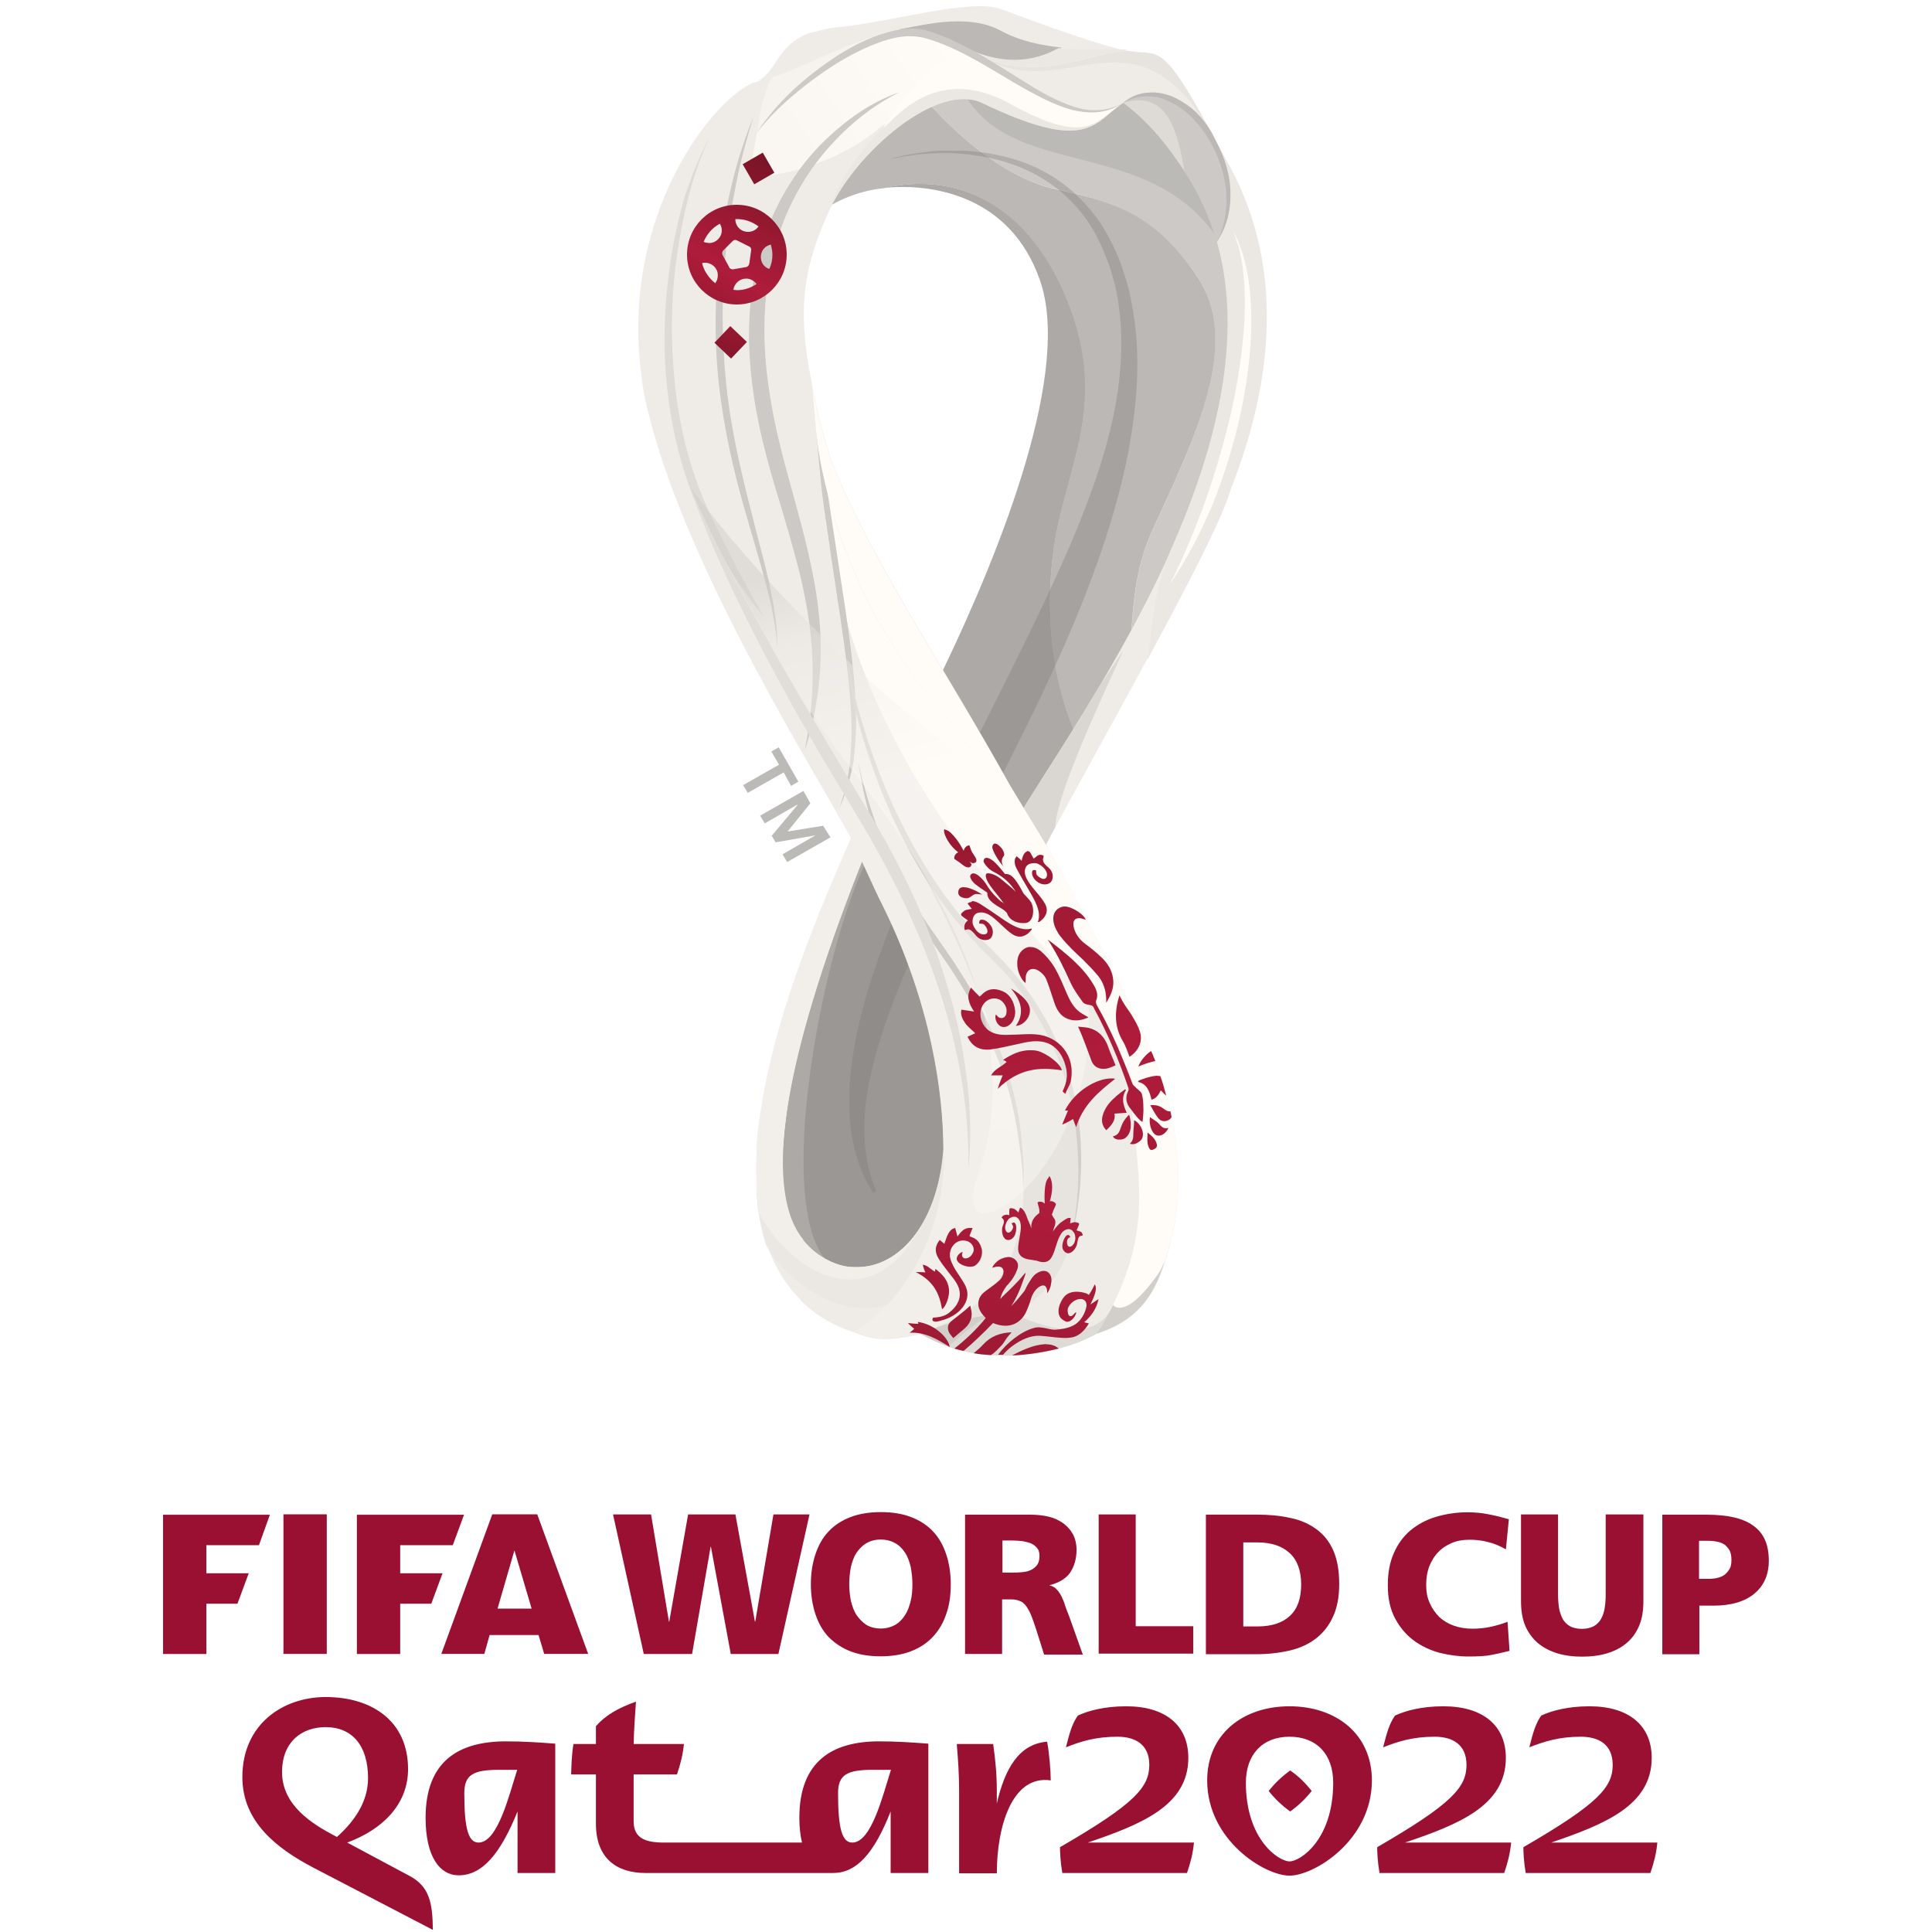 <?xml version="1.0" encoding="utf-8"?>
<!-- Generator: Adobe Illustrator 26.3.1, SVG Export Plug-In . SVG Version: 6.00 Build 0)  -->
<svg version="1.1"
	 id="svg10190" xmlns:cc="http://creativecommons.org/ns#" xmlns:svg="http://www.w3.org/2000/svg" xmlns:dc="http://purl.org/dc/elements/1.1/" xmlns:rdf="http://www.w3.org/1999/02/22-rdf-syntax-ns#"
	 xmlns="http://www.w3.org/2000/svg" xmlns:xlink="http://www.w3.org/1999/xlink" x="0px" y="0px" viewBox="0 0 500 500"
	 style="enable-background:new 0 0 500 500;" xml:space="preserve">
<style type="text/css">
	.st0{fill:#FFFFFF;}
	.st1{fill:#ACA9A6;}
	.st2{fill:#BCBAB7;}
	.st3{fill:#CCC9C6;}
	.st4{fill:#BBB8B5;}
	.st5{clip-path:url(#SVGID_00000136370814231653614490000013212750751426510214_);}
	.st6{filter:url(#Adobe_OpacityMaskFilter);}
	
		.st7{clip-path:url(#SVGID_00000025402068675327861640000011299449297691450512_);fill:url(#path124-0_00000086651749350848807720000008516471197598083735_);}
	.st8{mask:url(#mask122-7_00000134252062370853482600000012615056204867842691_);}
	.st9{fill:url(#path148_00000003813801863503545890000001179959681079137942_);}
	.st10{clip-path:url(#SVGID_00000054227762379520046450000001818349004907776674_);}
	.st11{fill:#9A9794;}
	.st12{clip-path:url(#SVGID_00000038380990455967375280000017105735358578124726_);}
	.st13{filter:url(#Adobe_OpacityMaskFilter_00000008113618462263897740000007848090102067586958_);}
	
		.st14{clip-path:url(#SVGID_00000075133842914602025410000007187254299815146651_);fill:url(#path192-9_00000178905717601652400940000004571290116232069023_);}
	.st15{mask:url(#mask190-4_00000016771102973455971590000000973770323641987740_);}
	.st16{fill:url(#path216_00000114073614407395287980000003350691788537514675_);}
	.st17{fill:none;}
	.st18{opacity:0.33;clip-path:url(#SVGID_00000093857349236587855470000012638542138119652022_);}
	.st19{clip-path:url(#SVGID_00000068663862549792967320000000398178343077063314_);}
	.st20{fill:#797775;}
	.st21{clip-path:url(#SVGID_00000052076968374460165800000016337052074152733318_);}
	.st22{filter:url(#Adobe_OpacityMaskFilter_00000026121536738022162420000002323377511130539163_);}
	
		.st23{clip-path:url(#SVGID_00000023268558251043798040000014919230204895786388_);fill:url(#path554-2_00000114056437722701612450000001950790047790462346_);}
	.st24{mask:url(#mask552-4_00000018947959671531758000000015723102736163020946_);}
	.st25{fill:url(#path578_00000025436837323294542650000007038992565735342467_);}
	.st26{clip-path:url(#SVGID_00000114045422255974126320000008368544501063004306_);}
	.st27{fill:#EFECE8;}
	.st28{fill:#DAD7D3;}
	.st29{fill:url(#path618-8_00000173841358863365407970000002756449552895870870_);}
	.st30{clip-path:url(#SVGID_00000139988962291734939550000010666162960728490666_);}
	.st31{fill:#F6F2EE;}
	.st32{fill:#EBE7E3;}
	.st33{fill:#FFFBF7;}
	.st34{clip-path:url(#SVGID_00000108308539870196823860000009703563872729203112_);}
	.st35{filter:url(#Adobe_OpacityMaskFilter_00000100384320140845029580000016021621677085558678_);}
	
		.st36{clip-path:url(#SVGID_00000151526227944671468200000004123165526935027343_);fill:url(#path678-03_00000064345310302679125560000002324522980181917358_);}
	.st37{mask:url(#mask676-5_00000113329833034036578400000004443044979057385089_);}
	.st38{fill:url(#path702_00000082367752051333607090000001167546470440798593_);}
	.st39{fill:#D2CFCB;}
	.st40{fill:#DEDBD7;}
	.st41{fill:#F2EFEA;}
	.st42{fill:#E7E4E0;}
	.st43{clip-path:url(#SVGID_00000131358963323631432900000006727269477370559913_);}
	.st44{filter:url(#Adobe_OpacityMaskFilter_00000002371549503809665420000013383943372825721989_);}
	
		.st45{clip-path:url(#SVGID_00000000926339814217512100000017690950864666987671_);fill:url(#path766-0_00000114768713479114396170000004465885274594898570_);}
	.st46{mask:url(#mask764-7_00000078019160851399515090000008068439078932606637_);}
	.st47{fill:url(#path792_00000022540486891213165240000008678094035537557935_);}
	.st48{clip-path:url(#SVGID_00000168090857735566239690000010393793151616233136_);}
	.st49{filter:url(#Adobe_OpacityMaskFilter_00000132782005299412554690000001625572207780183447_);}
	
		.st50{clip-path:url(#SVGID_00000053506834708738200500000009678501844571926165_);fill:url(#path840-6_00000055672651130750784930000011200510629660230021_);}
	.st51{mask:url(#mask838-3_00000108292811981945508700000014803434293386319804_);}
	.st52{fill:url(#path864_00000157290596286754129330000009216713759986942125_);}
	.st53{clip-path:url(#SVGID_00000124865806045171765660000004485048506395159445_);}
	.st54{filter:url(#Adobe_OpacityMaskFilter_00000075851762406500087370000007690399860778211461_);}
	
		.st55{clip-path:url(#SVGID_00000139979064024855187740000004831626530927324603_);fill:url(#path940-98_00000003074177498892433320000008007500257900349335_);}
	.st56{mask:url(#mask938-67_00000096018536258565581680000018342254437652503942_);}
	.st57{fill:url(#path964_00000069388997546618184970000011252956366312630938_);}
	.st58{clip-path:url(#SVGID_00000023261887717513609030000003948489214696897418_);}
	.st59{filter:url(#Adobe_OpacityMaskFilter_00000091003276435420540840000012623169573897904299_);}
	
		.st60{clip-path:url(#SVGID_00000084529731928728181970000014968807072264815028_);fill:url(#path1040-9_00000005989619037535797560000003343599674905943462_);}
	.st61{mask:url(#mask1038-4_00000007405806919639742020000003862258072300940687_);}
	.st62{fill:url(#path1064_00000049184834780021006830000000308719632707824560_);}
	.st63{clip-path:url(#SVGID_00000175293716760644936660000009910661425914561191_);}
	.st64{filter:url(#Adobe_OpacityMaskFilter_00000056399244360578566510000001917558686354239391_);}
	
		.st65{clip-path:url(#SVGID_00000036237505211686419360000003190215306891440284_);fill:url(#path1096-0_00000107578833972733721610000010412159346623898545_);}
	.st66{mask:url(#mask1094-4_00000099623722399238288490000011902015572047236538_);}
	.st67{fill:url(#path1120_00000098925354269232915490000016721765986560598968_);}
	.st68{fill:#E1DEDA;}
	.st69{opacity:0.43;clip-path:url(#SVGID_00000160905784002443699840000004072519932723178628_);}
	.st70{fill:url(#path1282_00000122711473233321609810000012878518504003951014_);}
	.st71{fill:url(#path1324_00000091017075982363223630000014207407256981253793_);}
	.st72{fill:url(#path1346_00000030479874429499955420000005027221266588733318_);}
	.st73{fill:url(#path1368_00000078734866433524438450000005771961326027403706_);}
	.st74{fill:url(#path1390_00000160874435680200738590000003649750930987719849_);}
	.st75{clip-path:url(#SVGID_00000146483335413374533160000002888749549875940227_);}
	.st76{fill:url(#path1420_00000083057336722538905160000002275374641480912774_);}
	.st77{fill:#9A1032;}
	.st78{fill-rule:evenodd;clip-rule:evenodd;fill:#9A1032;}
</style>
<g id="g70" transform="translate(69.168,753.046)">
	<path id="path72" class="st0" d="M174.8-579.7c-11.5-19.3-22.1-37.1-28.9-54.2c-2.3-6.9-4-13.8-5.1-20.3
		c-3.9-18.7-2.2-29.8,4.9-44.9c0.2-0.3,0.3-0.6,0.5-1c3.4-1.9,8.1-3.8,13.5-4.3c12-1.2,32.3,1.9,40.1,23.8
		C208.1-657.5,190.5-612.4,174.8-579.7 M248.9-710.2c-0.8-1.5-3.7-6.9-4.7-8.8c-0.2-0.3-0.3-0.6-0.3-0.6
		c-12.7-23.3-13.1-18.9-21-20.2c-0.3-0.1-0.6-0.1-0.9-0.2c-9-2.1-24.5-7.9-32-10.7c-7.8-2.9-28.4,3.3-41.6,4.6
		c-3.4,0.3-6,0.9-8.1,1.8c-6.1,2.4-7.6,6.4-10.1,9.7c-1.5,1.9-2.5,2.5-3.9,2.8c0,0-0.1,0-0.1,0c-10.3,3.7-34.7,33.8-29.4,75.3
		c0.4,4.1,1.2,8,2.3,11.9c10.1,39.8,43.8,93.3,52.1,108.5c-6.1,14.1-19.1,42.9-23.3,70.1c-0.2,0.9-1.2,7.2-1.2,12.4
		c-0.6,13.8,2,26.5,10,35.5c0.1,0.1,1.6,1.7,1.6,1.8c4.1,4,8.9,6.6,13.8,8.1c6.9,3,12.1,1.3,17.2,0.4c2.3,1.4,4.6,2.4,7,3.3
		c14.5,5,30.7,1,38.3-3.3c10.2-3.3,14.8-9.3,17.7-18.5c2.9-8.7,7.4-26.5-2.7-52.9c-4.6-11.4-13.7-29.2-27.9-55.1l-0.1-0.2
		c11.3-21.4,41.7-74.5,47.1-90c0.3-0.8,0.5-1.6,0.8-2.4C258.6-650.3,264.6-681.3,248.9-710.2"/>
</g>
<g id="g74" transform="translate(67.296,737.417)">
	<path id="path76" class="st1" d="M168.1-492.2c-3.3-6.3-10.4-20-12-23.3c-16.6,32.4-20.7,68.4-21,78.8c0.2,8,0,20.2,11.4,25.4
		C161.6-431.8,135.1-462.5,168.1-492.2"/>
</g>
<g id="g78" transform="translate(75.597,760.915)">
	<path id="path80" class="st1" d="M198-623.8c3.9-19.3,13.6-35.8,1.3-62.6c-10.1-22.1-27.6-30-45.9-25.9h0
		c12-1.2,32.4,1.8,40.1,23.8c8.2,23.1-9.3,68.2-25,100.9c-0.4,0.8-0.7,1.5-1.1,2.3c7.6,13.3,13.9,24.7,21.3,38.1
		c0,0,10.1-16.2,14.2-23.6C194.3-590.6,195.5-611.8,198-623.8"/>
</g>
<g id="g82" transform="translate(85.958,774.617)">
	<path id="path84" class="st2" d="M235.2-700.5c0-0.7,0-1.3,0-2v-0.1c0-0.3,0-0.5,0-0.8c-0.1-2.9-0.3-5.4-0.6-7.5
		c-0.3-2-0.6-3.6-1-4.6c-1.5-4.4-4.9-9.6-8.9-14.6c-7.8-9.8-17.6-18.8-17.9-19.1c-0.6,0.3-1.2,0.6-1.9,1c-8.3,5-8.1,11.8-37.1-2.1
		c-4.4-2.1-11.2-0.8-15-0.5C182.1-729.1,214.2-730.1,235.2-700.5"/>
</g>
<g id="g86" transform="translate(81.079,756.84)">
	<path id="path88" class="st3" d="M217.7-601c1.1-1.7,2.1-3.3,3-4.7c1.1-1.8,2.1-3.6,3.1-5.4c0.4-0.8,0.9-1.7,1.3-2.5
		c11.9-23.9,15.2-51.8,15-69.1c-14.9-43.2-58.3-24-72.2-50.9c-0.2,0-10.6,0.6-10.9,0.6c0.7,0.9,1.4,1.7,2.1,2.6
		c5.5,6.3,18.4,19.1,32.3,22.3c13.9,3.3,25.5,5.3,37.3,22.7c11.7,17.5-0.7,42.1-11.7,66.2c-4.4,9.6-4.8,19.3-5.5,28.9
		c1.8-2.5,2.2-5.3,4.3-8.2C216.5-599.3,217.1-600.1,217.7-601"/>
</g>
<g id="g90" transform="translate(83.488,775.19)">
	<path id="path92" class="st4" d="M226.3-703.7c-11.7-17.5-23.4-19.5-37.3-22.7c-13.9-3.3-26.8-16-32.3-22.3
		c-0.7-0.8-1.4-1.7-2.1-2.6c-9.6,0.9-17.3,8.6-22.4,19.6c-1.8,3.8-3.3,7.9-4.4,12.3c3.8-3.3,10.3-6.4,17.6-7.1
		c18.3-4.2,35.8,3.7,45.9,25.9c12.3,26.8,2.6,43.3-1.3,62.6c-2.4,12-3.7,33.2,4.9,53.1c3-5.2,6.2-12.5,14.2-23.6
		c0.6-9.6,1.1-19.3,5.4-28.9C225.6-661.7,238.1-686.3,226.3-703.7"/>
</g>
<g id="g94">
	<g>
		<defs>
			<path id="SVGID_1_" d="M238.8,23.8c-0.2,0-0.5,0-0.7,0.1l0,0c-9.6,0.9-17.2,8.6-22.4,19.6l0,0c-1.8,3.8-3.3,7.9-4.4,12.4l0,0
				c1.2-1,2.5-2,4.1-2.9l0,0c3.4-1.9,8.1-3.8,13.5-4.3l0,0c12-1.2,32.4,1.9,40.1,23.8l0,0c8.2,23.1-9.3,68.3-25,100.9l0,0
				c7.6,13.3,12.3,21.7,21,35.8l0,0c0,0,37.4-57,37.8-57.8l0,0c11.9-23.9,18.5-53.2,16.7-76.7l0,0c-2.8-37.7-26.3-48.8-26.7-49.1
				l0,0c-0.6,0.3-1.3,0.6-1.9,1l0,0c-8.3,5-8.5,13-37.5-0.9l0,0c-3.1-1.5-7.2-1.8-10.7-1.8l0,0C241.3,23.6,239.9,23.7,238.8,23.8"/>
		</defs>
		<clipPath id="SVGID_00000105396388221520255580000017318378356935340928_">
			<use xlink:href="#SVGID_1_"  style="overflow:visible;"/>
		</clipPath>
		<g id="g96" style="clip-path:url(#SVGID_00000105396388221520255580000017318378356935340928_);">
			<g id="g102">
				<g id="g104">
				</g>
				<defs>
					<filter id="Adobe_OpacityMaskFilter" filterUnits="userSpaceOnUse" x="211.3" y="23.6" width="108.4" height="185.4">
						<feColorMatrix  type="matrix" values="1 0 0 0 0  0 1 0 0 0  0 0 1 0 0  0 0 0 1 0"/>
					</filter>
				</defs>
				
					<mask maskUnits="userSpaceOnUse" x="211.3" y="23.6" width="108.4" height="185.4" id="mask122-7_00000134252062370853482600000012615056204867842691_">
					<g id="g136-4_00000149352755708395382100000014755713366999380150_" class="st6">
						<g>
							<defs>
								
									<rect id="SVGID_00000054258205961711531500000015747211273285018259_" x="-206880.2" y="-206921" width="413835.2" height="413835.2"/>
							</defs>
							<clipPath id="SVGID_00000043437600402597494260000002009137384076277404_">
								<use xlink:href="#SVGID_00000054258205961711531500000015747211273285018259_"  style="overflow:visible;"/>
							</clipPath>
							<g id="g134-9_00000078011754685418014010000002991612488916244915_">
								<g id="g132-4_00000008827536163562071260000007154855008325319862_">
									<g id="g130-80_00000051369237486010000120000008885255797550572986_">
										<g id="g128-6_00000016784665816285795760000014155344775871060623_">
											<g id="g126-1_00000154422805580249318340000008205535099504566972_">
												
													<linearGradient id="path124-0_00000044860852000285119360000001536412257219099562_" gradientUnits="userSpaceOnUse" x1="-677.048" y1="790.58" x2="-675.377" y2="790.58" gradientTransform="matrix(27.857 67.777 -67.777 27.857 72904.055 28582.037)">
													<stop  offset="0" style="stop-color:#FFFFFF"/>
													<stop  offset="0.574" style="stop-color:#FFFFFF;stop-opacity:0"/>
													<stop  offset="1" style="stop-color:#FFFFFF;stop-opacity:0"/>
												</linearGradient>
												
													<path id="path124-0_00000175294686826619608290000015416394868261234563_" style="clip-path:url(#SVGID_00000043437600402597494260000002009137384076277404_);fill:url(#path124-0_00000044860852000285119360000001536412257219099562_);" d="
													M342.9,4742.8l111.4,270.9l218.7-89.9l-111.4-270.9L342.9,4742.8z"/>
											</g>
										</g>
									</g>
								</g>
							</g>
						</g>
					</g>
				</mask>
				<g id="g138" class="st8">
					<g id="g140">
						
							<linearGradient id="path148_00000006675939900506137110000014967683004831294358_" gradientUnits="userSpaceOnUse" x1="-709.879" y1="774.144" x2="-708.208" y2="774.144" gradientTransform="matrix(20.288 -49.36 -49.36 -20.288 52832.598 -19138.352)">
							<stop  offset="0" style="stop-color:#858380"/>
							<stop  offset="1" style="stop-color:#A19F9C"/>
						</linearGradient>
						<path id="path148" style="fill:url(#path148_00000006675939900506137110000014967683004831294358_);" d="M238.8,23.8
							c-0.2,0-0.5,0-0.7,0.1l0,0c-9.6,0.9-17.2,8.6-22.4,19.6l0,0c-1.8,3.8-3.3,7.9-4.4,12.4l0,0c1.2-1,2.5-2,4.1-2.9l0,0
							c3.4-1.9,8.1-3.8,13.5-4.3l0,0c12-1.2,32.4,1.9,40.1,23.8l0,0c8.2,23.1-9.3,68.3-25,100.9l0,0c7.6,13.3,12.3,21.7,21,35.8l0,0
							c0,0,37.4-57,37.8-57.8l0,0c11.9-23.9,18.5-53.2,16.7-76.7l0,0c-2.8-37.7-26.3-48.8-26.7-49.1l0,0c-0.6,0.3-1.3,0.6-1.9,1l0,0
							c-8.3,5-8.5,13-37.5-0.9l0,0c-3.1-1.5-7.2-1.8-10.7-1.8l0,0C241.3,23.6,239.9,23.7,238.8,23.8"/>
					</g>
				</g>
			</g>
		</g>
	</g>
</g>
<g id="g150">
	<g>
		<defs>
			<rect id="SVGID_00000148637276158721418480000006695644379132377738_" x="160.5" y="-0.6" width="190.8" height="354.1"/>
		</defs>
		<clipPath id="SVGID_00000020399190687116004810000013090399008583378328_">
			<use xlink:href="#SVGID_00000148637276158721418480000006695644379132377738_"  style="overflow:visible;"/>
		</clipPath>
		<g id="g152" style="clip-path:url(#SVGID_00000020399190687116004810000013090399008583378328_);">
			<g id="g158" transform="translate(65.419,743.222)">
				<path id="path160" class="st11" d="M161.3-524.7c-12.9,18.1-32.8,114.5-3.9,111.2C202.7-419.9,167.3-512.4,161.3-524.7"/>
			</g>
		</g>
	</g>
</g>
<g id="g162">
	<g>
		<defs>
			<path id="SVGID_00000030482815393036518920000006950555966489836712_" d="M238.8,23.8c-0.2,0-0.5,0-0.7,0.1l0,0
				c-9.6,0.9-17.2,8.6-22.4,19.6l0,0c-1.8,3.8-3.3,7.9-4.4,12.4l0,0c1.2-1,2.5-2,4.1-2.9l0,0c3.4-1.9,8.1-3.8,13.5-4.3l0,0
				c12-1.2,32.4,1.9,40.1,23.8l0,0c8.2,23.1-9.3,68.3-25,100.9l0,0c7.6,13.3,14.2,26.8,21.7,40.3l0,0c0,0,40.1-69.5,40.5-70.3l0,0
				c11.9-23.9,17-51.9,15-69.1l0,0c-2-17.5-5.4-23.8-9.7-30.3l0,0c-1.5-2.3-18.4-18.1-18.7-18.4l0,0c-0.6,0.3-1.3,0.6-1.9,1l0,0
				c-8.3,5-8.5,13-37.5-0.9l0,0c-3.1-1.5-7.2-1.8-10.7-1.8l0,0C241.3,23.6,239.9,23.7,238.8,23.8"/>
		</defs>
		<clipPath id="SVGID_00000157996615572225279160000000205951211710203809_">
			<use xlink:href="#SVGID_00000030482815393036518920000006950555966489836712_"  style="overflow:visible;"/>
		</clipPath>
		<g id="g164" style="clip-path:url(#SVGID_00000157996615572225279160000000205951211710203809_);">
			<g id="g170">
				<g id="g172">
				</g>
				<defs>
					
						<filter id="Adobe_OpacityMaskFilter_00000095337675190472322040000006576377588489841548_" filterUnits="userSpaceOnUse" x="211.3" y="23.6" width="110.3" height="189.9">
						<feColorMatrix  type="matrix" values="1 0 0 0 0  0 1 0 0 0  0 0 1 0 0  0 0 0 1 0"/>
					</filter>
				</defs>
				
					<mask maskUnits="userSpaceOnUse" x="211.3" y="23.6" width="110.3" height="189.9" id="mask190-4_00000016771102973455971590000000973770323641987740_">
					
						<g id="g204-25_00000124157533996372725230000016512294478682436281_" style="filter:url(#Adobe_OpacityMaskFilter_00000095337675190472322040000006576377588489841548_);">
						<g>
							<defs>
								
									<rect id="SVGID_00000142165639956616651660000010147619514643229064_" x="-206880.2" y="-206921" width="413835.2" height="413835.2"/>
							</defs>
							<clipPath id="SVGID_00000152264783444937658710000003350030687089332114_">
								<use xlink:href="#SVGID_00000142165639956616651660000010147619514643229064_"  style="overflow:visible;"/>
							</clipPath>
							<g id="g202-3_00000109715344281759656860000006287289902272402571_">
								<g id="g200-0_00000089540499592259574150000016310354170128751776_">
									<g id="g198-9_00000009592194415355036770000015026821497932927617_">
										<g id="g196-5_00000033370908583233967240000017495314086528834955_">
											<g id="g194-8_00000000211987243126963890000018245889116120854164_">
												
													<linearGradient id="path192-9_00000177484576913808440250000013873409967736427430_" gradientUnits="userSpaceOnUse" x1="-726.432" y1="806.523" x2="-724.762" y2="806.523" gradientTransform="matrix(37.729 -99.679 99.679 37.729 -52536.336 -97852.414)">
													<stop  offset="0" style="stop-color:#FFFFFF"/>
													<stop  offset="0.574" style="stop-color:#FFFFFF;stop-opacity:0"/>
													<stop  offset="1" style="stop-color:#FFFFFF;stop-opacity:0"/>
												</linearGradient>
												
													<path id="path192-9_00000057832558317353220820000004499824905555229063_" style="clip-path:url(#SVGID_00000152264783444937658710000003350030687089332114_);fill:url(#path192-9_00000177484576913808440250000013873409967736427430_);" d="
													M566.8,5011.4l105.6-279l-220.7-83.5l-105.6,279L566.8,5011.4z"/>
											</g>
										</g>
									</g>
								</g>
							</g>
						</g>
					</g>
				</mask>
				<g id="g206" class="st15">
					<g id="g208">
						
							<linearGradient id="path216_00000127740228210048826210000017796040229685033379_" gradientUnits="userSpaceOnUse" x1="-702.107" y1="799.671" x2="-700.436" y2="799.671" gradientTransform="matrix(27.477 72.594 72.594 -27.477 -38522.117 72940.305)">
							<stop  offset="0" style="stop-color:#9D9B98"/>
							<stop  offset="1" style="stop-color:#797775"/>
						</linearGradient>
						<path id="path216" style="fill:url(#path216_00000127740228210048826210000017796040229685033379_);" d="M238.8,23.8
							c-0.2,0-0.5,0-0.7,0.1l0,0c-9.6,0.9-17.2,8.6-22.4,19.6l0,0c-1.8,3.8-3.3,7.9-4.4,12.4l0,0c1.2-1,2.5-2,4.1-2.9l0,0
							c3.4-1.9,8.1-3.8,13.5-4.3l0,0c12-1.2,32.4,1.9,40.1,23.8l0,0c8.2,23.1-9.3,68.3-25,100.9l0,0c7.6,13.3,14.2,26.8,21.7,40.3
							l0,0c0,0,40.1-69.5,40.5-70.3l0,0c11.9-23.9,17-51.9,15-69.1l0,0c-2-17.5-5.4-23.8-9.7-30.3l0,0c-1.5-2.3-18.4-18.1-18.7-18.4
							l0,0c-0.6,0.3-1.3,0.6-1.9,1l0,0c-8.3,5-8.5,13-37.5-0.9l0,0c-3.1-1.5-7.2-1.8-10.7-1.8l0,0C241.3,23.6,239.9,23.7,238.8,23.8
							"/>
					</g>
				</g>
			</g>
		</g>
	</g>
</g>
<rect x="160.5" y="-0.6" class="st17" width="190.8" height="354.1"/>
<g id="g300">
</g>
<g>
	<defs>
		<rect id="SVGID_00000018938396614787848110000014303630722787858090_" x="219.8" y="39" width="74.6" height="269.8"/>
	</defs>
	<clipPath id="SVGID_00000149344804619894552670000013970220456199526303_">
		<use xlink:href="#SVGID_00000018938396614787848110000014303630722787858090_"  style="overflow:visible;"/>
	</clipPath>
	<g id="g318" style="opacity:0.33;clip-path:url(#SVGID_00000149344804619894552670000013970220456199526303_);">
		<g id="g316">
			<g>
				<defs>
					<rect id="SVGID_00000017516355212687933800000011511154843616830893_" x="219.8" y="39" width="74.6" height="269.8"/>
				</defs>
				<clipPath id="SVGID_00000034074418487162356390000005735512610804602047_">
					<use xlink:href="#SVGID_00000017516355212687933800000011511154843616830893_"  style="overflow:visible;"/>
				</clipPath>
				<g id="g314" style="clip-path:url(#SVGID_00000034074418487162356390000005735512610804602047_);">
					<g id="g312" transform="translate(66.184,781.752)">
						<path id="path310" class="st20" d="M164.1-740.5c3.2-1.1,6.6-1.6,10-2c3.4-0.4,6.8-0.4,10.2-0.2c6.8,0.5,13.7,2.1,19.8,5.4
							c6.1,3.3,11.3,8.3,15.1,14.2c1.8,3,3.4,6.1,4.6,9.4c1.2,3.3,2.2,6.6,2.8,10c2.8,13.7,1.5,27.9-1.3,41.5
							c-2.9,13.6-7.4,26.7-12.6,39.4c-5.2,12.7-11.2,25-17.3,37.2l-9.3,18.1l-9.1,18.1c-5.9,12.1-11.6,24.3-15.5,37
							c-1,3.2-1.8,6.4-2.5,9.6c-0.7,3.2-1.2,6.5-1.4,9.8c-0.4,6.6,0.3,13.2,3,19.5l-0.8,0.4c-3.8-5.8-5.7-12.9-6.1-19.9
							c-0.5-7,0.4-14.1,1.8-20.9c1.4-6.9,3.4-13.5,5.7-20c2.3-6.5,4.9-12.9,7.6-19.2c11-25.1,24-49,35.5-73.3
							c2.8-6.1,5.7-12.2,8.2-18.4c2.5-6.2,4.9-12.5,6.8-18.9c3.8-12.7,5.9-26.2,4-39.3c-0.4-3.3-1.3-6.5-2.3-9.7
							c-1.1-3.1-2.4-6.2-4-9.1c-3.3-5.7-8-10.6-13.8-14c-5.7-3.4-12.3-5.3-19-6c-3.4-0.4-6.7-0.4-10.1-0.2
							C170.8-741.8,167.4-741.3,164.1-740.5L164.1-740.5z"/>
					</g>
				</g>
			</g>
		</g>
	</g>
</g>
<g id="g460">
</g>
<g id="g526">
	<g>
		<defs>
			<path id="SVGID_00000001631883333452870360000008165366159105329855_" d="M228.6,45.4c-1.6,0.2-7,1.2-10.3,2.3l0,0l-1.8,2.7
				l-1.1,2.5c3.4-1.9,8.1-3.8,13.5-4.3l0,0c12-1.2,32.4,1.9,40.1,23.8l0,0c8.2,23.1-9.3,68.3-25,100.9l0,0c-0.3,0.7-0.7,1.4-1,2.1
				l0,0c2.5,2.1,4.5,3.7,4.5,3.7l0,0c0.5-0.8,0.8-1.4,1.2-2.2l0,0c16.2-33.7,32-81.5,23.4-105.6l0,0c-3.3-9.4-9.1-16.4-17.2-20.9
				l0,0c-0.5-0.3-3.6-1.8-4.6-2.2l0,0c-0.5-0.2-1-0.4-1.5-0.6l0,0c-1-0.3-4.1-1.2-4.7-1.3l0,0c-2-0.5-4-0.8-6.1-1l0,0
				c-1.5-0.1-3.1-0.2-4.7-0.2l0,0C231.8,45.1,230.1,45.2,228.6,45.4"/>
		</defs>
		<clipPath id="SVGID_00000113351144490681497860000006894836182795236492_">
			<use xlink:href="#SVGID_00000001631883333452870360000008165366159105329855_"  style="overflow:visible;"/>
		</clipPath>
		<g id="g528" style="clip-path:url(#SVGID_00000113351144490681497860000006894836182795236492_);">
			<g id="g534">
				<g id="g536">
				</g>
				<defs>
					
						<filter id="Adobe_OpacityMaskFilter_00000130617772845314599840000014311852500740439725_" filterUnits="userSpaceOnUse" x="215.4" y="45.1" width="59.1" height="134">
						<feColorMatrix  type="matrix" values="1 0 0 0 0  0 1 0 0 0  0 0 1 0 0  0 0 0 1 0"/>
					</filter>
				</defs>
				
					<mask maskUnits="userSpaceOnUse" x="215.4" y="45.1" width="59.1" height="134" id="mask552-4_00000018947959671531758000000015723102736163020946_">
					
						<g id="g566-8_00000168796587420124818370000002909321958369154989_" style="filter:url(#Adobe_OpacityMaskFilter_00000130617772845314599840000014311852500740439725_);">
						<g>
							<defs>
								
									<rect id="SVGID_00000182488828504296589400000002623052667083730086_" x="-206880.2" y="-206921" width="413835.2" height="413835.2"/>
							</defs>
							<clipPath id="SVGID_00000070104307547549905200000001903385101249143174_">
								<use xlink:href="#SVGID_00000182488828504296589400000002623052667083730086_"  style="overflow:visible;"/>
							</clipPath>
							<g id="g564-7_00000054954562963970225800000005307570795145113993_">
								<g id="g562-0_00000147213215239352150870000018304096586663815833_">
									<g id="g560-1_00000169522883215175760290000015588851121862431923_">
										<g id="g558-2_00000133494986234028146600000006059633985469144712_">
											<g id="g556-7_00000104672187790218096420000017693524210937138049_">
												
													<linearGradient id="path554-2_00000100350414855856670610000008386296014715922334_" gradientUnits="userSpaceOnUse" x1="-730.338" y1="799.593" x2="-728.667" y2="799.593" gradientTransform="matrix(0 -108.231 108.231 0 -86057.539 -74110.156)">
													<stop  offset="0" style="stop-color:#FFFFFF;stop-opacity:0.2"/>
													<stop  offset="1" style="stop-color:#FFFFFF;stop-opacity:0.8"/>
												</linearGradient>
												
													<path id="path554-2_00000096027669627983866210000014815477122056001413_" style="clip-path:url(#SVGID_00000070104307547549905200000001903385101249143174_);fill:url(#path554-2_00000100350414855856670610000008386296014715922334_);" d="
													M527.7,4747h-89.6v184h89.6V4747z"/>
											</g>
										</g>
									</g>
								</g>
							</g>
						</g>
					</g>
				</mask>
				<g id="g568" class="st24">
					<g id="g570">
						
							<linearGradient id="path578_00000116201031570713837400000005138098362586004866_" gradientUnits="userSpaceOnUse" x1="-705.482" y1="801.555" x2="-703.811" y2="801.555" gradientTransform="matrix(0 78.821 78.821 0 -62934.668 55649.492)">
							<stop  offset="0" style="stop-color:#F2EFEA"/>
							<stop  offset="1" style="stop-color:#F2EFEA"/>
						</linearGradient>
						<path id="path578" style="fill:url(#path578_00000116201031570713837400000005138098362586004866_);" d="M228.6,45.4
							c-1.6,0.2-7,1.2-10.3,2.3l0,0l-1.8,2.7l-1.1,2.5c3.4-1.9,8.1-3.8,13.5-4.3l0,0c12-1.2,32.4,1.9,40.1,23.8l0,0
							c8.2,23.1-9.3,68.3-25,100.9l0,0c-0.3,0.7-0.7,1.4-1,2.1l0,0c2.5,2.1,4.5,3.7,4.5,3.7l0,0c0.5-0.8,0.8-1.4,1.2-2.2l0,0
							c16.2-33.7,32-81.5,23.4-105.6l0,0c-3.3-9.4-9.1-16.4-17.2-20.9l0,0c-0.5-0.3-3.6-1.8-4.6-2.2l0,0c-0.5-0.2-1-0.4-1.5-0.6l0,0
							c-1-0.3-4.1-1.2-4.7-1.3l0,0c-2-0.5-4-0.8-6.1-1l0,0c-1.5-0.1-3.1-0.2-4.7-0.2l0,0C231.8,45.1,230.1,45.2,228.6,45.4"/>
					</g>
				</g>
			</g>
		</g>
	</g>
</g>
<g id="g580">
	<g>
		<defs>
			<rect id="SVGID_00000179621185854568915170000010780019266239721654_" x="160.5" y="-0.6" width="190.8" height="354.1"/>
		</defs>
		<clipPath id="SVGID_00000133529243946918267110000009717905224093770678_">
			<use xlink:href="#SVGID_00000179621185854568915170000010780019266239721654_"  style="overflow:visible;"/>
		</clipPath>
		<g id="g582" style="clip-path:url(#SVGID_00000133529243946918267110000009717905224093770678_);">
			<g id="g588" transform="translate(73.725,745.266)">
				<path id="path590" class="st27" d="M191.2-536.2c-1.3-2.1-2-3.3-2-3.3c-0.5-0.8-0.9-1.6-1.4-2.3c-17.4-31.4-36.2-58.7-46.4-84.4
					c-2.2-6.9-4-13.8-5.1-20.3c-3.8-18.8-2.2-29.8,4.9-44.9c6.9-14.6,27.7-32.8,39.4-27.2c25.1,12,28.5,6.2,34.5,1.3
					c0.2-0.1,0.7-0.5,0.9-0.7c0.1-0.1,0.9-0.6,1-0.7C282.8-668.1,212.2-570.3,191.2-536.2 M151-417.6c-1.7,0.3-3.4,0.3-5,0.2
					c-2.6-0.3-5.3-1.4-7.8-3.1c-3.5-2.4-6.1-6-7.5-10.1c-4.1-12.2-3.2-36.6,18.6-91.8c2.3,5,4.4,9.6,5.4,11.5
					c12.7,25.6,15.7,49.1,15.7,63.1C169.1-430.1,160.6-419.4,151-417.6 M244.3-702.4c-0.8-1.5-3.7-6.9-4.7-8.8
					c-0.2-0.3-0.3-0.6-0.3-0.6c-12.7-23.3-13.1-18.8-21-20.2c-0.3-0.1-0.6-0.1-0.9-0.2c-9-2.1-24.5-7.9-32-10.7
					c-7.8-2.9-28.4,3.3-41.6,4.6c-3.4,0.3-6,1-8.1,1.8c-6.1,2.4-7.6,6.4-10.1,9.7c-1.5,1.9-2.5,2.5-3.9,2.8c0,0-0.1,0-0.1,0
					c-10.3,3.7-34.7,33.8-29.4,75.3c0.4,4.1,1.2,8,2.3,11.9c10.1,39.8,43.8,93.3,52.1,108.5c-6.1,14.1-19.1,42.9-23.3,70.1
					c-0.2,0.9-1.2,7.2-1.2,12.4v0c-0.6,13.8,2,26.5,10,35.5c0.1,0.1,1.6,1.7,1.6,1.8c4.1,4,8.9,6.6,13.8,8.1
					c6.9,3,12.1,1.3,17.2,0.4c2.3,1.4,4.6,2.4,7,3.3c14.5,5,30.7,1,38.3-3.3c10.2-3.3,14.8-9.3,17.7-18.5c2.9-8.7,7.4-26.5-2.7-52.9
					c-4.6-11.4-13.7-29.2-27.9-55.1l-0.1-0.2c11.3-21.4,41.7-74.5,47.1-90c0.3-0.8,0.5-1.6,0.8-2.4C254-642.5,260-673.6,244.3-702.4
					"/>
			</g>
			<g id="g592" transform="translate(79.336,754.148)">
				<path id="path594" class="st28" d="M211.4-585.9c-1,1.5-3.4,5.2-6.4,9.6c-7.5,12.7-14.7,23.6-19.4,31.2c1.5,2.5,4.9,8,6.4,10.7
					c-0.2-0.3-0.4-0.7-0.5-1l-0.1-0.2c0.7-1.4,1.5-2.9,2.4-4.5C193.8-548.7,208.5-579.2,211.4-585.9"/>
			</g>
			<g id="g596" transform="translate(72.427,789.005)">
				<path id="path598" class="st4" d="M186.5-781.1c-5.6-3-12.7-2.7-19.4-1.6c-2.1,0.4-7,1.3-7,1.3s10,2.5,17.9,5.3
					c5.1,2,13.7,5.3,24.1-0.2l0.2-0.4C197.6-777.2,191.8-778.2,186.5-781.1"/>
			</g>
		</g>
	</g>
</g>
<g id="g600">
	<g id="g602">
		<g id="g608">
			<g id="g610">
				
					<linearGradient id="path618-8_00000041289100694639740460000018391011030182131385_" gradientUnits="userSpaceOnUse" x1="-692.455" y1="768.274" x2="-690.784" y2="768.274" gradientTransform="matrix(25.78 -16.7 -16.7 -25.78 30885.08 8278.163)">
					<stop  offset="0" style="stop-color:#FAF6F2"/>
					<stop  offset="1" style="stop-color:#FFFBF7"/>
				</linearGradient>
				<path id="path618-8" style="fill:url(#path618-8_00000041289100694639740460000018391011030182131385_);" d="M226.5,10.3
					c-2.3,0.9-4.3,1.7-5.7,2.5l0,0c-18.7,10.4-24,20.7-24.9,21.5l0,0c-0.5,3.6-1.4,6.4-1.8,10.8l0,0c3.5,1.8,20.3-1.5,31.4-10.3l0,0
					c1.4-1.2,2.8-2.3,4.4-3.3l0,0c0.6-0.5,1.1-0.7,1.6-1.1l0,0c0.1,0,0.1-0.2,0.2-0.2l0,0c6.4-5.7,13.9-19.7,20.9-16.2l0,0
					c0.6,0.3,1.1,0.5,1.7,0.8l0,0c-0.8-0.5-1.7-1-2.5-1.4l0,0c-5-2.7-10.4-4.7-16.1-4.7l0,0C232.7,8.6,229.7,9.1,226.5,10.3"/>
			</g>
		</g>
	</g>
</g>
<g id="g620-5">
	<g>
		<defs>
			<rect id="SVGID_00000048462079490358750110000006163642270138647428_" x="160.5" y="-0.6" width="190.8" height="354.1"/>
		</defs>
		<clipPath id="SVGID_00000096031306581306752200000014792597916571870890_">
			<use xlink:href="#SVGID_00000048462079490358750110000006163642270138647428_"  style="overflow:visible;"/>
		</clipPath>
		<g id="g622-3" style="clip-path:url(#SVGID_00000096031306581306752200000014792597916571870890_);">
			<g id="g628-8" transform="translate(59.351,785.97)">
				<path id="path630" class="st31" d="M139.5-764.1c-0.8,2.1-1.5,4.1-2,6.6c-0.3,1.8-0.6,3.7-0.9,5.7
					c11.8-14.6,23.7-20.9,24.9-21.5c1.4-0.7,5.2-3.3,6.9-3.8c-12.8,3.5-19.9,8.7-27.6,11C140.4-765.7,139.7-764.6,139.5-764.1"/>
			</g>
			<g id="g632" transform="translate(72.984,784.866)">
				<path id="path634" class="st32" d="M188.5-757.9c-19.6-11-29.6,3-29.7,3c-0.1,0-0.1,0.2-0.2,0.2c-7,6.2-13.9,14.9-16.8,23.7
					c6.9-14.6,27.7-32.8,39.4-27.2c27.5,13.2,28.9,5,36.4-0.1C212.2-755,207.7-747.2,188.5-757.9"/>
			</g>
			<g id="g636" transform="translate(78.904,784.743)">
				<path id="path638" class="st33" d="M209.9-757.2c-12.8,5.4-21.5-5.2-34.5-12.8c-0.5-0.2-1.1-0.5-1.7-0.8
					c-9-4.5-24.2,19.3-24.1,19.3c2.9-2.1,13.5-17.2,33.1-6.3c19.2,10.7,22,4.6,27.2,1c0.3-0.2,1.9-1.4,1.9-1.4
					S210.1-757.4,209.9-757.2L209.9-757.2"/>
			</g>
			<g id="g640" transform="translate(65.161,783.169)">
				<path id="path642" class="st27" d="M160.4-748.4c-11.2,8.5-28,12.1-31.4,10.3c-1.5,16.8-5.2,38.5-1.5,63
					c1.6,10.7,3.8,22.1,5.6,33.4C128.5-677.8,127.6-721,160.4-748.4"/>
			</g>
			<g id="g644" transform="translate(61.637,788.861)">
				<path id="path646" class="st27" d="M147.7-780.3c-6.1,2.4-7.6,6.4-10.1,9.7c-1.5,1.9-2.5,2.5-3.9,2.8c0.9-0.2,2-0.5,3.3-0.8
					c3.4-0.9,6.3-2.1,9.7-3.6c3.1-1.4,6.6-2.9,11.1-4.8c2.5-1,7.8-2.9,10.6-3.7c2.8-0.8,10.2-2,10.6-2.1c0,0,2.8-0.4,3.7-0.5
					C182.4-783.2,151.6-781.4,147.7-780.3"/>
			</g>
		</g>
	</g>
</g>
<g id="g648">
	<g>
		<defs>
			<path id="SVGID_00000169522154213952425940000014859732537891653773_" d="M243.6,5.7c-0.7,0-30.3,1.7-34.2,2.9l0,0
				c-6.1,2.4-7.6,6.4-10.1,9.7l0,0c-1.5,1.9-2.5,2.5-3.9,2.8l0,0c0.9-0.2,2-0.5,3.3-0.8l0,0c3.4-0.9,6.3-2.1,9.7-3.6l0,0
				c3.1-1.4,6.6-2.9,11.1-4.8l0,0c2.5-1,7.8-3,10.6-3.7l0,0c2.8-0.8,9.9-2,10.6-2.1l0,0c0.9-0.1,2.8-0.4,3.7-0.5l0,0
				C244.1,5.7,243.8,5.7,243.6,5.7"/>
		</defs>
		<clipPath id="SVGID_00000005233751686572026200000002087677238198959793_">
			<use xlink:href="#SVGID_00000169522154213952425940000014859732537891653773_"  style="overflow:visible;"/>
		</clipPath>
		<g id="g650" style="clip-path:url(#SVGID_00000005233751686572026200000002087677238198959793_);">
			<g id="g656">
				<g id="g658">
				</g>
				<defs>
					
						<filter id="Adobe_OpacityMaskFilter_00000103262918881971407570000007267799134431086504_" filterUnits="userSpaceOnUse" x="195.3" y="5.7" width="49" height="15.4">
						<feColorMatrix  type="matrix" values="1 0 0 0 0  0 1 0 0 0  0 0 1 0 0  0 0 0 1 0"/>
					</filter>
				</defs>
				
					<mask maskUnits="userSpaceOnUse" x="195.3" y="5.7" width="49" height="15.4" id="mask676-5_00000113329833034036578400000004443044979057385089_">
					
						<g id="g690-6_00000166642831947029899970000010356532464705492885_" style="filter:url(#Adobe_OpacityMaskFilter_00000103262918881971407570000007267799134431086504_);">
						<g>
							<defs>
								
									<rect id="SVGID_00000142134845908254331470000010880307006854930306_" x="-206880.2" y="-206921" width="413835.2" height="413835.2"/>
							</defs>
							<clipPath id="SVGID_00000126322431746796245820000018142486595915334325_">
								<use xlink:href="#SVGID_00000142134845908254331470000010880307006854930306_"  style="overflow:visible;"/>
							</clipPath>
							<g id="g688-0_00000091727009474478739390000011632528211044603306_">
								<g id="g686-9_00000096035833497817425220000005844910540137097880_">
									<g id="g684-3_00000173124023464409172970000016719261259875064961_">
										<g id="g682-7_00000118375615469180024450000009329189111110397622_">
											<g id="g680-9_00000009561372088392255590000008218752280583615141_">
												
													<linearGradient id="path678-03_00000016776228085280535180000014136651561312755123_" gradientUnits="userSpaceOnUse" x1="-687.054" y1="847.765" x2="-685.384" y2="847.765" gradientTransform="matrix(40.273 0 0 40.273 28080.125 -29167.195)">
													<stop  offset="0" style="stop-color:#FFFFFF;stop-opacity:0.8"/>
													<stop  offset="9.066936e-02" style="stop-color:#FFFFFF;stop-opacity:0.8"/>
													<stop  offset="1" style="stop-color:#FFFFFF;stop-opacity:0"/>
												</linearGradient>
												
													<path id="path678-03_00000060742855254633281930000002471319858527486909_" style="clip-path:url(#SVGID_00000126322431746796245820000018142486595915334325_);fill:url(#path678-03_00000016776228085280535180000014136651561312755123_);" d="
													M410.5,4985.2h67.3v-21.2h-67.3V4985.2z"/>
											</g>
										</g>
									</g>
								</g>
							</g>
						</g>
					</g>
				</mask>
				<g id="g692-2" class="st37">
					<g id="g694-3">
						
							<linearGradient id="path702_00000042725416100767074830000009863650195014658709_" gradientUnits="userSpaceOnUse" x1="-681.676" y1="780.967" x2="-680.005" y2="780.967" gradientTransform="matrix(29.329 0 0 -29.329 20188.588 22918.793)">
							<stop  offset="0" style="stop-color:#B0AEAB"/>
							<stop  offset="1" style="stop-color:#FAF6F2"/>
						</linearGradient>
						<path id="path702" style="fill:url(#path702_00000042725416100767074830000009863650195014658709_);" d="M243.6,5.7
							c-0.7,0-30.3,1.7-34.2,2.9l0,0c-6.1,2.4-7.6,6.4-10.1,9.7l0,0c-1.5,1.9-2.5,2.5-3.9,2.8l0,0c0.9-0.2,2-0.5,3.3-0.8l0,0
							c3.4-0.9,6.3-2.1,9.7-3.6l0,0c3.1-1.4,6.6-2.9,11.1-4.8l0,0c2.5-1,7.8-3,10.6-3.7l0,0c2.8-0.8,9.9-2,10.6-2.1l0,0
							c0.9-0.1,2.8-0.4,3.7-0.5l0,0C244.1,5.7,243.8,5.7,243.6,5.7"/>
					</g>
				</g>
			</g>
		</g>
	</g>
</g>
<g id="g706">
	<g id="g712" transform="translate(78.741,717.303)">
		<path id="path714-8" class="st39" d="M209.3-379.6c-0.3,0.6-0.5,1.2-0.9,1.7c-1.1,2.1-2.2,4.1-3.5,5.8
			c10.2-3.3,14.8-9.2,17.7-18.5C211.8-379.2,209.3-379.6,209.3-379.6"/>
	</g>
	<g id="g716" transform="translate(73.568,716.625)">
		<path id="path718" class="st40" d="M190.6-375.8c-8.2-3.6-14.7,3.4-18.8,7.7c14.5,5,30.7,1,38.3-3.3c1.2-1.7,2.4-3.7,3.5-5.8
			C209.3-370.1,198.5-372.4,190.6-375.8"/>
	</g>
	<g id="g720" transform="translate(68.119,719.264)">
		<path id="path722" class="st32" d="M171-390.6c4.1-8.1,6.3-22.9,5.1-31.1c-1.4,17.6-9.9,28.4-19.5,30.2c-1.7,0.3-3.4,0.3-5,0.2
			c-2.6-0.3-5.3-1.4-7.8-3.1c-0.4-0.3-0.8-0.6-1.2-0.9c-7.3-2.2-13.2-8.4-14.9-15.9c0-0.1,0-0.1-0.1-0.2c0.1,1.2,0.2,2.5,0.3,3.7
			l0,0.3c0.5,3.7,1.2,7.2,2.3,10.5C138.4-382.6,161.6-372.1,171-390.6"/>
	</g>
	<g id="g724" transform="translate(64.988,719.472)">
		<path id="path726" class="st41" d="M159.8-391.8c-1.7,0.3-3.4,0.3-5,0.2c-2.6-0.3-5.3-1.4-7.8-3.1c-1.9-1.3-3.6-3-4.9-4.9
			c-6.6-6.8-10.3-19-10.8-27.3l0-0.3v0v0v0c-0.2,2.2-0.5,4.8-0.5,7.1v0c-0.2,5,0,9.9,0.7,14.5c0,0.1,0,0.2,0.1,0.3
			c7.3,13.9,27.6,27.8,41.1,4.4C169.2-395.9,164.6-392.7,159.8-391.8"/>
	</g>
	<g id="g728" transform="translate(84.177,783.468)">
		<path id="path730" class="st42" d="M228.8-750.1c-12.7-23.3-13.1-18.8-21-20.2c-10.7,0.6-22.7,8.1-37.7,1.6
			c21.2,12.7,39-14.7,59,19.2c0,0,0.2,0.5,0.3,0.5c-0.1-0.2-0.2-0.3-0.2-0.4C229-749.8,228.9-750,228.8-750.1"/>
	</g>
</g>
<g id="g732">
	<g>
		<defs>
			<path id="SVGID_00000052823723727389152700000009369857107618810784_" d="M290.7,26.6c0.1-0.1,0.3-0.2,0.4-0.2l0,0
				c4.8-3.1,14-4.8,22.3,7.7l0,0l0,0c-12.1-20.6-23.5-18.7-35.2-16.8l0,0c-7.7,1.2-15.5,2.5-23.9-2.5l0,0
				C266,22.3,279.4,33.5,290.7,26.6"/>
		</defs>
		<clipPath id="SVGID_00000164477770989666234640000012565063823754490281_">
			<use xlink:href="#SVGID_00000052823723727389152700000009369857107618810784_"  style="overflow:visible;"/>
		</clipPath>
		<g id="g734" style="clip-path:url(#SVGID_00000164477770989666234640000012565063823754490281_);">
			<g id="g740">
				<g id="g742">
				</g>
				<defs>
					
						<filter id="Adobe_OpacityMaskFilter_00000163061876662086542060000011282092208728223912_" filterUnits="userSpaceOnUse" x="254.3" y="14.7" width="59.1" height="19.3">
						<feColorMatrix  type="matrix" values="1 0 0 0 0  0 1 0 0 0  0 0 1 0 0  0 0 0 1 0"/>
					</filter>
				</defs>
				
					<mask maskUnits="userSpaceOnUse" x="254.3" y="14.7" width="59.1" height="19.3" id="mask764-7_00000078019160851399515090000008068439078932606637_">
					
						<g id="g778-2_00000152976119684967032310000009257243122716010121_" style="filter:url(#Adobe_OpacityMaskFilter_00000163061876662086542060000011282092208728223912_);">
						<g>
							<defs>
								
									<rect id="SVGID_00000083070888889282509270000009599473630779683204_" x="-206880.2" y="-206921" width="413835.2" height="413835.2"/>
							</defs>
							<clipPath id="SVGID_00000099646727671869234420000005417044167045994637_">
								<use xlink:href="#SVGID_00000083070888889282509270000009599473630779683204_"  style="overflow:visible;"/>
							</clipPath>
							<g id="g776-7_00000096743041673265283550000011442037784476644798_">
								<g id="g774-4_00000051358908039002530210000012102971848585182624_">
									<g id="g772-8_00000168081408230832796110000005594960404420325533_">
										<g id="g770-6_00000106149811864889614110000007901860892270552243_">
											<g id="g768-2_00000108308030645998604970000002221591115869774479_">
												
													<linearGradient id="path766-0_00000108274024147292031350000016396723637202967954_" gradientUnits="userSpaceOnUse" x1="-705.662" y1="751.862" x2="-703.991" y2="751.862" gradientTransform="matrix(-55.119 29.905 -29.905 -55.119 -15829.178 67478.492)">
													<stop  offset="0" style="stop-color:#FFFFFF;stop-opacity:0.8"/>
													<stop  offset="4.778520e-02" style="stop-color:#FFFFFF;stop-opacity:0.8"/>
													<stop  offset="0.527" style="stop-color:#FFFFFF;stop-opacity:0.602"/>
													<stop  offset="0.538" style="stop-color:#FFFFFF;stop-opacity:0.602"/>
													<stop  offset="1" style="stop-color:#FFFFFF;stop-opacity:0.4"/>
												</linearGradient>
												
													<path id="path766-0_00000083796089560904564220000015488146206780047024_" style="clip-path:url(#SVGID_00000099646727671869234420000005417044167045994637_);fill:url(#path766-0_00000108274024147292031350000016396723637202967954_);" d="
													M554.1,4912.3l-74.5,40.4l30.3,55.8l74.5-40.4L554.1,4912.3z"/>
											</g>
										</g>
									</g>
								</g>
							</g>
						</g>
					</g>
				</mask>
				<g id="g780" class="st46">
					<g id="g782">
						
							<linearGradient id="path792_00000127754853182784251660000003811631551516909184_" gradientUnits="userSpaceOnUse" x1="-729.155" y1="787.874" x2="-727.485" y2="787.874" gradientTransform="matrix(-40.142 -21.779 -21.779 40.142 -11789.324 -47465.547)">
							<stop  offset="0" style="stop-color:#FFFBF7"/>
							<stop  offset="0.527" style="stop-color:#FFFBF7"/>
							<stop  offset="1" style="stop-color:#B4B2AF"/>
						</linearGradient>
						<path id="path792" style="fill:url(#path792_00000127754853182784251660000003811631551516909184_);" d="M290.7,26.6
							c0.1-0.1,0.3-0.2,0.4-0.2l0,0c4.8-3.1,14-4.8,22.3,7.7l0,0l0,0c-12.1-20.6-23.5-18.7-35.2-16.8l0,0
							c-7.7,1.2-15.5,2.5-23.9-2.5l0,0C266,22.3,279.4,33.5,290.7,26.6"/>
					</g>
				</g>
			</g>
		</g>
	</g>
</g>
<g id="g810-3">
	<g>
		<defs>
			<path id="SVGID_00000165216038550649084270000004601612160045515445_" d="M253,1.5c-9.7,0.1-25,4.3-35.6,5.3l0,0
				c-3.4,0.3-6,1-8.1,1.8l0,0c7.9-1.6,8.7,0,31.4-2.6l0,0c0.1,0,3-0.3,3.7-0.3l0,0c5.2-0.3,10.3,0,14.5,2.3l0,0
				c5.3,2.8,10.3,4,15.1,4.5l0,0c3.6,0.4,7.1,0.4,10.5,0.4l0,0c2.2,0,4.4,0,6.6,0.1l0,0c-9-2.1-24.5-7.9-32-10.7l0,0
				c-1.3-0.5-3-0.7-5-0.7l0,0H253z"/>
		</defs>
		<clipPath id="SVGID_00000123441473656700306140000007680314814698504084_">
			<use xlink:href="#SVGID_00000165216038550649084270000004601612160045515445_"  style="overflow:visible;"/>
		</clipPath>
		<g id="g812-9" style="clip-path:url(#SVGID_00000123441473656700306140000007680314814698504084_);">
			<g id="g818-2">
				<g id="g820-1">
				</g>
				<defs>
					
						<filter id="Adobe_OpacityMaskFilter_00000146479258316574736390000018360345275843934080_" filterUnits="userSpaceOnUse" x="209.3" y="1.5" width="81.8" height="11.5">
						<feColorMatrix  type="matrix" values="1 0 0 0 0  0 1 0 0 0  0 0 1 0 0  0 0 0 1 0"/>
					</filter>
				</defs>
				
					<mask maskUnits="userSpaceOnUse" x="209.3" y="1.5" width="81.8" height="11.5" id="mask838-3_00000108292811981945508700000014803434293386319804_">
					
						<g id="g852-7_00000100359260169176148720000016065496855864495750_" style="filter:url(#Adobe_OpacityMaskFilter_00000146479258316574736390000018360345275843934080_);">
						<g>
							<defs>
								
									<rect id="SVGID_00000060020276587303282490000000504505514358291340_" x="-206880.2" y="-206921" width="413835.2" height="413835.2"/>
							</defs>
							<clipPath id="SVGID_00000042699714395799047410000011017419609840192439_">
								<use xlink:href="#SVGID_00000060020276587303282490000000504505514358291340_"  style="overflow:visible;"/>
							</clipPath>
							<g id="g850-3_00000145044527940791535320000001515087569402125753_">
								<g id="g848-0_00000004527103952858740300000008986358827249462710_">
									<g id="g846-0_00000058552018411116607940000006601172495449291677_">
										<g id="g844-6_00000008131784337034223290000009225478348469462914_">
											<g id="g842-8_00000085967288557871037540000008328892379454115228_">
												
													<linearGradient id="path840-6_00000115502374767317189030000013812231676021213883_" gradientUnits="userSpaceOnUse" x1="-695.879" y1="825.07" x2="-694.208" y2="825.07" gradientTransform="matrix(67.199 0 0 67.199 47192.211 -50460.863)">
													<stop  offset="0" style="stop-color:#FFFFFF"/>
													<stop  offset="9.066936e-02" style="stop-color:#FFFFFF"/>
													<stop  offset="1" style="stop-color:#FFFFFF;stop-opacity:0"/>
												</linearGradient>
												
													<path id="path840-6_00000159454514593561093190000004373802426870911166_" style="clip-path:url(#SVGID_00000042699714395799047410000011017419609840192439_);fill:url(#path840-6_00000115502374767317189030000013812231676021213883_);" d="
													M429.8,4991H542v-15.7H429.8V4991z"/>
											</g>
										</g>
									</g>
								</g>
							</g>
						</g>
					</g>
				</mask>
				<g id="g854" class="st51">
					<g id="g856">
						
							<linearGradient id="path864_00000123419323648450976170000006856497186593548942_" gradientUnits="userSpaceOnUse" x1="-692.655" y1="785.038" x2="-690.985" y2="785.038" gradientTransform="matrix(48.939 0 0 -48.939 34107.387 38426.375)">
							<stop  offset="0" style="stop-color:#CCC9C6"/>
							<stop  offset="1" style="stop-color:#FAF6F2"/>
						</linearGradient>
						<path id="path864" style="fill:url(#path864_00000123419323648450976170000006856497186593548942_);" d="M253,1.5
							c-9.7,0.1-25,4.3-35.6,5.3l0,0c-3.4,0.3-6,1-8.1,1.8l0,0c7.9-1.6,8.7,0,31.4-2.6l0,0c0.1,0,3-0.3,3.7-0.3l0,0
							c5.2-0.3,10.3,0,14.5,2.3l0,0c5.3,2.8,10.3,4,15.1,4.5l0,0c3.6,0.4,7.1,0.4,10.5,0.4l0,0c2.2,0,4.4,0,6.6,0.1l0,0
							c-9-2.1-24.5-7.9-32-10.7l0,0c-1.3-0.5-3-0.7-5-0.7l0,0H253z"/>
					</g>
				</g>
			</g>
		</g>
	</g>
</g>
<g id="g868">
	<g id="g874" transform="translate(75.7,788.018)">
		<path id="path876" class="st32" d="M198.3-775.6l-0.6,0.3c-8.6,4.6-16.5,2.5-21.6,0.5c0.8,0.5,1.7,0.9,2.5,1.4
			c15,6.5,27-1,37.7-1.6c-0.3-0.1-0.6-0.1-0.9-0.2C209.9-775.3,204.3-774.9,198.3-775.6"/>
	</g>
	<g id="g878" transform="translate(79.336,730.954)">
		<path id="path880" class="st33" d="M211.4-456.1c-9.7-43-30.9-70.9-49.6-93.8c-15.8-19.4-24.5-40.4-28.4-59.4
			c0.4,4.4,0.7,8.9,1,13.6c3.6,26.3,13.4,57.6,42.3,93.1C203.1-470.5,208.6-466.1,211.4-456.1"/>
	</g>
	<g id="g882" transform="translate(84.357,783.134)">
		<path id="path884" class="st32" d="M229.5-748.2c0,0,0.3,0.7,0.3,0.7c0.1,0.2,1.8,4.3,1.9,4.5c4.9,11.5-0.2,20.9-1.1,22.5
			c7,24.9-0.3,53.4-11.8,79.3c-5,11.3-4.8,21.5-6.2,28.7c0,0,0-0.1,0.1-0.1c9.5-17.6,18.2-34.3,20.8-41.9c0.3-0.8,0.5-1.6,0.8-2.4
			c9.2-23.5,15.2-54.5-0.5-83.4C233-741.6,230.7-745.9,229.5-748.2"/>
	</g>
	<g id="g886" transform="translate(79.322,784.954)">
		<path id="path888" class="st40" d="M211.4-758.4c6.9,5.3,11.8,11.6,15.9,17.9c-1.4-9.9-3.9-19.7-12.2-18.9c-1,0.1-2,0.3-3,0.7
			C212-758.7,211.9-758.8,211.4-758.4"/>
	</g>
	<g id="g890" transform="translate(84.879,782.059)">
		<path id="path892" class="st3" d="M231.4-742.2c-0.1-0.2-4.9-7.2-7.7-10c-3-3.3-7.5-5.3-11.3-5.2c-3.6,0.1-5,1-6.1,1.6
			c-0.2,0.1-0.4,0.2-0.5,0.3c11.9-3.4,14.1,8.1,15.9,17.9c3.8,5.8,6.5,11.9,8.3,18.2C230.7-720.7,235.7-730.9,231.4-742.2"/>
	</g>
	<g id="g894" transform="translate(69.479,714.955)">
		<path id="path896-0" class="st39" d="M175.9-366.5c5.2-4.2,9.4-8.8,14.8-8.6c-3.9-0.2-18.5,3-21.9,5.4
			C171.2-368.4,173.5-367.3,175.9-366.5"/>
	</g>
	<g id="g898-5" transform="translate(80.316,724.617)">
		<path id="path900" class="st27" d="M214.9-420.6c-0.2-4-0.6-8-1.3-11.8c-1.5-7.6-4.2-14.8-8.3-20.6c-15.2-21.4-51.7-61-61.1-91.8
			c2.7,19.3-1.9,42.5,5.8,53.9c2.6,3.4,5.2,6.7,7.6,10c18.6,22.1,40.1,35,39.5,66.4c-0.4,16.6-6,22.6-14.1,30.2
			c0.3,0.1,0.6,0.2,1,0.4c7.9,3.4,18.7,5.7,22.9-1.4C212.4-396,215.5-406,214.9-420.6"/>
	</g>
	<g id="g902-7" transform="translate(76.738,722.705)">
		<path id="path904" class="st42" d="M202.1-409.9c4.9-40.4-18.4-62-40.6-87.5c-2.6-2.9-10-6.1-7.1,0.6
			c12.5,19.7,20.9,38.8,22.9,46.8c11.7,47-1.2,61.8-15.6,72.5c3.4-2.4,18-5.5,21.9-5.4c1,0,1.9,0.2,3,0.6
			c6.7-6.2,11.3-9.5,13.9-19.5c0.4-1.4,0.7-2.9,1-4.6C201.7-407.5,201.9-408.6,202.1-409.9"/>
	</g>
	<g id="g906-5" transform="translate(73.012,729.124)">
		<path id="path908" class="st41" d="M188.6-445.8c-5.4-21.7-18.3-55.6-41.1-85.2c-0.3,1.1-2.4,7.4-4,12.2c1.5,2.6,2.8,4.8,3.7,6.5
			c1.2,2.3,1.9,3.8,2.9,6c2.3,5,4.4,9.6,5.4,11.5c12.7,25.6,15.7,49.1,15.7,63.1c0.9,17.6-7.9,37.8-23,47.2c6.9,3,12.1,1.3,17.2,0.4
			C177.7-388.4,200.4-398.8,188.6-445.8"/>
	</g>
</g>
<g id="g910">
	<g>
		<defs>
			<path id="SVGID_00000127731514610092032180000010593030906479662472_" d="M184.6,34.2c-15.3,20.9-19.1,54.8-13,72.8l0,0
				c7.8,23,11.3,34.4,30.6,65.2l0,0c1.8,2.8-10-44.2-12.6-55.7l0,0c-2.4-10.5-9.5-53.3,5.6-87l0,0c1.4-3.1,3-6.6,4.8-9.5l0,0
				C194,23.1,188.9,28.3,184.6,34.2"/>
		</defs>
		<clipPath id="SVGID_00000062899347066089561070000001893163269430196356_">
			<use xlink:href="#SVGID_00000127731514610092032180000010593030906479662472_"  style="overflow:visible;"/>
		</clipPath>
		<g id="g912" style="clip-path:url(#SVGID_00000062899347066089561070000001893163269430196356_);">
			<g id="g918">
				<g id="g920">
				</g>
				<defs>
					
						<filter id="Adobe_OpacityMaskFilter_00000013161565392747223560000006802284189108487565_" filterUnits="userSpaceOnUse" x="168.8" y="19.9" width="33.6" height="152.4">
						<feColorMatrix  type="matrix" values="1 0 0 0 0  0 1 0 0 0  0 0 1 0 0  0 0 0 1 0"/>
					</filter>
				</defs>
				
					<mask maskUnits="userSpaceOnUse" x="168.8" y="19.9" width="33.6" height="152.4" id="mask938-67_00000096018536258565581680000018342254437652503942_">
					
						<g id="g952-1_00000081646341515553241030000013960995104787331259_" style="filter:url(#Adobe_OpacityMaskFilter_00000013161565392747223560000006802284189108487565_);">
						<g>
							<defs>
								
									<rect id="SVGID_00000183216979838666842260000008695320181251068855_" x="-206880.2" y="-206921" width="413835.2" height="413835.2"/>
							</defs>
							<clipPath id="SVGID_00000066491484846290583880000009055290350088677045_">
								<use xlink:href="#SVGID_00000183216979838666842260000008695320181251068855_"  style="overflow:visible;"/>
							</clipPath>
							<g id="g950-3_00000130644444583002114200000011560813889302474421_">
								<g id="g948-89_00000004526423325858754910000001810413751006589317_">
									<g id="g946-1_00000103266550138819857800000011187662187015085452_">
										<g id="g944-6_00000012450235321227825000000002122057798116116375_">
											<g id="g942-2_00000067232715675679746820000000241433347470572200_">
												
													<linearGradient id="path940-98_00000073701246436865050820000014939120521187675549_" gradientUnits="userSpaceOnUse" x1="-728.022" y1="797.084" x2="-726.351" y2="797.084" gradientTransform="matrix(-7.194 -124.698 124.698 -7.194 -104230.016 -80081.93)">
													<stop  offset="0" style="stop-color:#FFFFFF;stop-opacity:0.8"/>
													<stop  offset="9.066936e-02" style="stop-color:#FFFFFF;stop-opacity:0.8"/>
													<stop  offset="1" style="stop-color:#FFFFFF;stop-opacity:0"/>
												</linearGradient>
												
													<path id="path940-98_00000152952317184936764770000016572350345905886103_" style="clip-path:url(#SVGID_00000066491484846290583880000009055290350088677045_);fill:url(#path940-98_00000073701246436865050820000014939120521187675549_);" d="
													M434.7,4964.9l-12.4-215.3l-64.9,3.7l12.4,215.3L434.7,4964.9z"/>
											</g>
										</g>
									</g>
								</g>
							</g>
						</g>
					</g>
				</mask>
				<g id="g954" class="st56">
					<g id="g956">
						
							<linearGradient id="path964_00000182511544873520760580000005521474940629411475_" gradientUnits="userSpaceOnUse" x1="-706.62" y1="800.085" x2="-704.95" y2="800.085" gradientTransform="matrix(-5.239 90.814 90.814 5.239 -76169.172 59998.566)">
							<stop  offset="0" style="stop-color:#FFFBF7"/>
							<stop  offset="1" style="stop-color:#FFFBF7"/>
						</linearGradient>
						<path id="path964" style="fill:url(#path964_00000182511544873520760580000005521474940629411475_);" d="M184.6,34.2
							c-15.3,20.9-19.1,54.8-13,72.8l0,0c7.8,23,11.3,34.4,30.6,65.2l0,0c1.8,2.8-10-44.2-12.6-55.7l0,0c-2.4-10.5-9.5-53.3,5.6-87
							l0,0c1.4-3.1,3-6.6,4.8-9.5l0,0C194,23.1,188.9,28.3,184.6,34.2"/>
					</g>
				</g>
			</g>
		</g>
	</g>
</g>
<g id="g968">
	<g id="g974-8" transform="translate(66.76,785.548)">
		<path id="path976" class="st3" d="M166.1-761.7c-7,3.4-13.1,8.4-18.2,14.1c-5.1,5.7-9.1,12.3-11.9,19.4c-5.5,14.2-6,29.9-3.5,45
			c2.3,15.2,7.8,29.8,10.9,45.3c1.6,7.7,2.5,15.6,2.2,23.5c-0.3,7.9-1.7,15.7-4.1,23.1c1.5-7.6,2.3-15.4,2-23.1
			c-0.2-7.7-1.5-15.3-3.3-22.8c-1.9-7.5-4.1-14.9-6.4-22.4c-2.2-7.5-4.2-15.1-5.4-23c-1.2-7.8-1.7-15.8-1-23.7
			c0.4-4,0.9-7.9,1.9-11.8c0.9-3.9,2.2-7.7,3.8-11.3c3.2-7.3,7.7-14,13.4-19.6C152.2-754.5,158.7-759.2,166.1-761.7"/>
	</g>
	<g id="g978-6" transform="translate(63.301,745.134)">
		<path id="path980" class="st3" d="M153.7-535.5c1.6-4.2,2.6-8.5,3-12.8c0.4-4.4,0.5-8.8,0.2-13.2c-0.5-8.8-1.8-17.6-3.1-26.3
			c-1.3-8.8-2.7-17.5-3.9-26.3c-1.2-8.8-1.7-17.6-2.5-26.4l8,52.5c1.3,8.8,2.5,17.6,2.8,26.5c0.2,4.5-0.1,8.9-0.6,13.4
			C156.8-543.8,155.6-539.5,153.7-535.5"/>
	</g>
	<g id="g982-7" transform="translate(58.51,784.166)">
		<path id="path984" class="st3" d="M136.5-754c-1.7,5.6-3.3,11.2-4.4,16.9c-1.2,5.7-2.1,11.4-2.7,17.2c-1.2,11.5-1.2,23.2,0,34.7
			c1.1,11.5,3.8,22.9,6.7,34.2c1.4,5.7,3,11.3,4.3,17c1.2,5.7,2.4,11.5,2.2,17.4c-0.3-5.8-1.6-11.5-3.1-17.2
			c-1.5-5.6-3.2-11.2-4.8-16.8c-3.3-11.2-5.9-22.7-7.2-34.4c-0.6-5.8-0.9-11.7-0.8-17.6c0.1-5.9,0.4-11.7,1.1-17.5
			c0.8-5.8,1.9-11.6,3.3-17.3C132.5-743,134.3-748.6,136.5-754"/>
	</g>
	<g id="g986" transform="translate(56.131,783.121)">
		<path id="path988" class="st40" d="M127.9-748.1c-2.6,4.9-4.3,10.1-5.7,15.4c-1.4,5.3-2.4,10.7-3.2,16.1
			c-1.5,10.8-1.6,21.8-0.5,32.6c1.1,10.8,3.7,21.5,8,31.4c2.2,4.9,4.7,9.9,7.2,14.7c2.4,4.9,5.2,9.6,7.8,14.4
			c-1.7-2.1-3.4-4.3-5-6.6c-1.6-2.3-3.1-4.6-4.5-6.9c-1.4-2.4-2.7-4.8-4-7.3c-1.3-2.4-2.5-4.9-3.6-7.5c-4.4-10.2-6.9-21.1-8-32.1
			c-1.1-11-0.5-22.1,1.2-33c0.9-5.4,2.1-10.8,3.7-16.1C123.1-738.2,125.1-743.4,127.9-748.1"/>
	</g>
	<g id="g990" transform="translate(58.712,783.278)">
		<path id="path992" class="st3" d="M137.2-749c5-7.6,11.9-13.9,19.5-19c3.8-2.6,7.9-4.8,12.3-6.3c1.6-0.5,3.2-1,4.9-1.3
			c0.7-0.1,1.3-0.2,2-0.2c1.2-0.1,2.4-0.1,3.6,0.1c1.2,0.1,2.4,0.5,3.5,0.9c8.8,3.1,16.4,8.4,24.1,13.1c3.8,2.4,7.8,4.6,12,6
			c2.1,0.7,4.3,1.1,6.6,0.9c2.2-0.1,4.4-0.8,6.4-2c-1.8,1.3-4,2.2-6.3,2.5c-2.3,0.3-4.6,0-6.9-0.5c-4.5-1.2-8.6-3.4-12.6-5.6
			c-7.9-4.5-15.4-9.7-23.9-12.5c-1.1-0.3-2.1-0.7-3.1-0.8c-1-0.2-2.1-0.2-3.2-0.2c-2.2,0.1-4.3,0.6-6.4,1.3c-4.2,1.4-8.2,3.5-12,5.8
			c-3.8,2.4-7.5,5.1-10.9,8C143.2-755.8,140-752.6,137.2-749"/>
	</g>
	<g id="g994" transform="translate(79.322,784.954)">
		<path id="path996" class="st4" d="M211.4-758.4c1.8-1.5,4.1-2.5,6.6-2.6c2.4-0.2,4.9,0.4,7.1,1.5c3.9,2,6.7,4.7,9,8.6
			c0.1,0.1,0.3,0.5,0.5,0.9c0.1,0.3,0.3,0.5,0.3,0.6c2.4,4.5,4,8.8,4.2,13.6c0.2,4.8-0.8,9.5-3.5,13.4c2.1-4.1,2.8-8.8,2.4-13.3
			c-0.5-4.6-2-9-4.3-12.9c-2.3-3.9-5.4-7.4-9.4-9.6c-2-1.1-4.1-1.8-6.4-1.8C215.7-760.1,213.4-759.5,211.4-758.4"/>
	</g>
	<g id="g998" transform="translate(64.417,747.855)">
		<path id="path1000-6" class="st3" d="M157.7-550.7c2.2,10.1,5.5,19.9,10.2,28.9c2.3,4.6,4.9,9,7.8,13.2l4.4,6.3l2.2,3.2
			c0.7,1.1,1.4,2.2,2.1,3.3c2.8,4.4,5.2,9,7.4,13.6c2.1,4.7,4,9.6,5.4,14.6c1.4,5,2.4,10.1,2.8,15.2c0.5,5.2,0.6,7.3,0.4,12.5
			c-0.1-5.1-0.4-7.3-1.1-12.4c-0.7-5.1-1.7-10.1-3.2-15c-1.5-4.9-3.5-9.6-5.6-14.3c-2.3-4.6-4.7-9.1-7.5-13.4
			c-0.7-1.1-1.4-2.2-2.1-3.2l-2.2-3.2c-1.4-2.1-3-4.2-4.4-6.4c-2.9-4.3-5.5-8.8-7.7-13.5C162.2-530.4,159.1-540.5,157.7-550.7"/>
	</g>
	<g id="g1002" transform="translate(63.794,753.893)">
		<path id="path1004" class="st39" d="M155.5-584.5c0.8,7,2.6,13.8,4.7,20.4c2.1,6.7,4.6,13.2,7.5,19.5
			c5.9,12.6,13.4,24.6,23.2,34.5c2.5,2.4,5,4.9,7.3,7.6c2.3,2.7,4.4,5.5,6.3,8.5c3.8,5.9,6.8,12.5,8.7,19.3
			c3.2,11.4,3.6,23.5,1.6,35.1c-0.4,2.2-0.9,4.5-1.4,6.7c1.4-6.9,2.1-13.9,1.8-20.8c-0.2-7-1.2-13.9-3.2-20.5
			c-2-6.6-4.9-13-8.7-18.8c-1.9-2.9-4-5.7-6.3-8.3c-2.3-2.6-4.8-5-7.3-7.5c-9.8-10.2-17.5-22.2-23.2-35.1
			c-2.8-6.4-5.2-13.1-7.2-19.8c-1-3.4-1.8-6.8-2.5-10.2C156.2-577.5,155.6-581,155.5-584.5"/>
	</g>
	<g id="g1006" transform="translate(81.943,757.843)">
		<path id="path1008" class="st33" d="M220.8-606.6c3.6-7.1,6.6-14.4,9.3-21.9c2.6-7.4,4.8-15,6.6-22.7c1.7-7.7,2.9-15.5,3.4-23.4
			c0.2-3.9,0.2-7.9-0.2-11.8l-0.3-2.9l-0.6-2.9l-0.3-1.5c-0.1-0.5-0.3-0.9-0.5-1.4l-0.9-2.8c3.7,7.1,4.6,15.4,4.6,23.4
			c0,4-0.3,8-0.8,12c-0.5,4-1.2,7.9-2,11.8c-1.7,7.8-4.1,15.5-7,22.9C229-620.4,225.3-613.2,220.8-606.6"/>
	</g>
</g>
<g id="g1010">
	<g>
		<defs>
			<path id="SVGID_00000141419589929237524640000007687004194231907991_" d="M215.9,148.4c-0.3-1.3-0.5-2.1-0.5-2.1l0,0
				C215.5,146.3,215.6,147.1,215.9,148.4 M214.9,207.5c0.8,1.3,1.4,2.3,2,3.5l0,0c0.3,0.5,0.6,1.1,0.9,1.6l0,0
				c25.9,45.3,66.5,78.3,43.7,114.1l0,0c-2,3.2-4.1,6.5-7.7,9.7l0,0c4.1-3.4,7.4-3,10.2-2.6l0,0c3,0.4,5.7,0.9,8.7-3.2l0,0
				c0.8-1.1,2-3,2.9-5.3l0,0c0.5-1.2,1-2.6,1.4-4.4l0,0c0,0,12.5,16.8,24.6,4.6l0,0c4.1-13.6,5.7-34.2-12.5-56.5l0,0
				c-20.7-25.4-33.6-28-50.3-56.6l0,0c-13.2-22.6-21.1-55.5-23.1-64l0,0C217.9,157.7,224.9,194.9,214.9,207.5"/>
		</defs>
		<clipPath id="SVGID_00000165914975127209792240000005223373435585656248_">
			<use xlink:href="#SVGID_00000141419589929237524640000007687004194231907991_"  style="overflow:visible;"/>
		</clipPath>
		<g id="g1012" style="clip-path:url(#SVGID_00000165914975127209792240000005223373435585656248_);">
			<g id="g1018">
				<g id="g1020">
				</g>
				<defs>
					
						<filter id="Adobe_OpacityMaskFilter_00000152976798229124884870000008849199127791731639_" filterUnits="userSpaceOnUse" x="214.9" y="146.3" width="89.5" height="190.1">
						<feColorMatrix  type="matrix" values="1 0 0 0 0  0 1 0 0 0  0 0 1 0 0  0 0 0 1 0"/>
					</filter>
				</defs>
				
					<mask maskUnits="userSpaceOnUse" x="214.9" y="146.3" width="89.5" height="190.1" id="mask1038-4_00000007405806919639742020000003862258072300940687_">
					
						<g id="g1052-5_00000066479235326894822930000013903225313670215045_" style="filter:url(#Adobe_OpacityMaskFilter_00000152976798229124884870000008849199127791731639_);">
						<g>
							<defs>
								
									<rect id="SVGID_00000168799943395907280230000007721676880311429288_" x="-206880.2" y="-206921" width="413835.2" height="413835.2"/>
							</defs>
							<clipPath id="SVGID_00000161612799238031509160000000271786005290810803_">
								<use xlink:href="#SVGID_00000168799943395907280230000007721676880311429288_"  style="overflow:visible;"/>
							</clipPath>
							<g id="g1050-4_00000062902334283139421350000012801264241049843334_">
								<g id="g1048-92_00000037670260434429492720000004798568499630285498_">
									<g id="g1046-6_00000031929008428697091450000004683714655805127554_">
										<g id="g1044-66_00000059308665430110493710000012235262492762753694_">
											<g id="g1042-45_00000036216350204696175480000004183841033572845503_">
												
													<linearGradient id="path1040-9_00000073702045616427510180000016227179477841032074_" gradientUnits="userSpaceOnUse" x1="-697.005" y1="820.351" x2="-695.335" y2="820.351" gradientTransform="matrix(73.574 0 0 73.574 51718.641 -55695.531)">
													<stop  offset="0" style="stop-color:#FFFFFF"/>
													<stop  offset="9.066936e-02" style="stop-color:#FFFFFF"/>
													<stop  offset="1" style="stop-color:#FFFFFF;stop-opacity:0"/>
												</linearGradient>
												
													<path id="path1040-9_00000016041400752223683870000011256793514187993730_" style="clip-path:url(#SVGID_00000161612799238031509160000000271786005290810803_);fill:url(#path1040-9_00000073702045616427510180000016227179477841032074_);" d="
													M437.4,4792.1h127.1v-262.9H437.4V4792.1z"/>
											</g>
										</g>
									</g>
								</g>
							</g>
						</g>
					</g>
				</mask>
				<g id="g1054" class="st61">
					<g id="g1056">
						
							<linearGradient id="path1064_00000134955477518472379830000014499374453071618485_" gradientUnits="userSpaceOnUse" x1="-694.062" y1="783.8" x2="-692.391" y2="783.8" gradientTransform="matrix(53.582 0 0 -53.582 37403.852 42238.633)">
							<stop  offset="0" style="stop-color:#DAD7D3"/>
							<stop  offset="1" style="stop-color:#FAF6F2"/>
						</linearGradient>
						<path id="path1064" style="fill:url(#path1064_00000134955477518472379830000014499374453071618485_);" d="M215.9,148.4
							c-0.3-1.3-0.5-2.1-0.5-2.1l0,0C215.5,146.3,215.6,147.1,215.9,148.4 M214.9,207.5c0.8,1.3,1.4,2.3,2,3.5l0,0
							c0.3,0.5,0.6,1.1,0.9,1.6l0,0c25.9,45.3,66.5,78.3,43.7,114.1l0,0c-2,3.2-4.1,6.5-7.7,9.7l0,0c4.1-3.4,7.4-3,10.2-2.6l0,0
							c3,0.4,5.7,0.9,8.7-3.2l0,0c0.8-1.1,2-3,2.9-5.3l0,0c0.5-1.2,1-2.6,1.4-4.4l0,0c0,0,12.5,16.8,24.6,4.6l0,0
							c4.1-13.6,5.7-34.2-12.5-56.5l0,0c-20.7-25.4-33.6-28-50.3-56.6l0,0c-13.2-22.6-21.1-55.5-23.1-64l0,0
							C217.9,157.7,224.9,194.9,214.9,207.5"/>
					</g>
				</g>
			</g>
		</g>
	</g>
</g>
<g id="g1066">
	<g>
		<defs>
			<path id="SVGID_00000071559970877623247820000002522316737736820668_" d="M190.7,44.6c-3.7,16.4-6.1,40.4-2.3,64.9l0,0
				c1.6,10.7,9.6,34.1,11.4,45.4l0,0c-4.6-36-21.7-104.9,33.2-131.1l0,0l0,0C219.8,27.1,194.2,46.3,190.7,44.6"/>
		</defs>
		<clipPath id="SVGID_00000097486659141397955380000003650706571174955164_">
			<use xlink:href="#SVGID_00000071559970877623247820000002522316737736820668_"  style="overflow:visible;"/>
		</clipPath>
		<g id="g1068" style="clip-path:url(#SVGID_00000097486659141397955380000003650706571174955164_);">
			<g id="g1074-5">
				<g id="g1076-5">
				</g>
				<defs>
					
						<filter id="Adobe_OpacityMaskFilter_00000132785084609039949980000005263775932385378464_" filterUnits="userSpaceOnUse" x="186.5" y="23.8" width="46.4" height="131.1">
						<feColorMatrix  type="matrix" values="1 0 0 0 0  0 1 0 0 0  0 0 1 0 0  0 0 0 1 0"/>
					</filter>
				</defs>
				
					<mask maskUnits="userSpaceOnUse" x="186.5" y="23.8" width="46.4" height="131.1" id="mask1094-4_00000099623722399238288490000011902015572047236538_">
					
						<g id="g1108-4_00000182515240585053184010000005604560598178083772_" style="filter:url(#Adobe_OpacityMaskFilter_00000132785084609039949980000005263775932385378464_);">
						<g>
							<defs>
								
									<rect id="SVGID_00000027586607679387978940000014540341241482746006_" x="-206880.2" y="-206921" width="413835.2" height="413835.2"/>
							</defs>
							<clipPath id="SVGID_00000000185613203127394960000010030193053677014921_">
								<use xlink:href="#SVGID_00000027586607679387978940000014540341241482746006_"  style="overflow:visible;"/>
							</clipPath>
							<g id="g1106-2_00000167390983678511372640000001575315441856994706_">
								<g id="g1104-10_00000150087815076264151740000006256271720975790783_">
									<g id="g1102-68_00000147199166877349699070000005440158426944130951_">
										<g id="g1100-97_00000015323823328073135690000008153650646000561284_">
											<g id="g1098-8_00000070103179589482108230000016669173065697907631_">
												
													<linearGradient id="path1096-0_00000160896820597485161740000011051347555179245238_" gradientUnits="userSpaceOnUse" x1="-662.637" y1="769.212" x2="-660.966" y2="769.212" gradientTransform="matrix(-2.465 46.587 -46.587 -2.465 34628.312 37603.512)">
													<stop  offset="0" style="stop-color:#FFFFFF"/>
													<stop  offset="9.066936e-02" style="stop-color:#FFFFFF"/>
													<stop  offset="1" style="stop-color:#FFFFFF;stop-opacity:0"/>
												</linearGradient>
												
													<path id="path1096-0_00000174587945100394459820000014139404577950676370_" style="clip-path:url(#SVGID_00000000185613203127394960000010030193053677014921_);fill:url(#path1096-0_00000160896820597485161740000011051347555179245238_);" d="
													M387,4776.4l-9.7,183.4l84.6,4.5l9.7-183.4L387,4776.4z"/>
											</g>
										</g>
									</g>
								</g>
							</g>
						</g>
					</g>
				</mask>
				<g id="g1110" class="st66">
					<g id="g1112">
						
							<linearGradient id="path1120_00000081611284732101568400000017785638403742136457_" gradientUnits="userSpaceOnUse" x1="-720.465" y1="767.447" x2="-718.794" y2="767.447" gradientTransform="matrix(-1.795 -33.928 -33.928 1.795 24957.447 -25708.438)">
							<stop  offset="0" style="stop-color:#BBB8B5"/>
							<stop  offset="1" style="stop-color:#FAF6F2"/>
						</linearGradient>
						<path id="path1120" style="fill:url(#path1120_00000081611284732101568400000017785638403742136457_);" d="M190.7,44.6
							c-3.7,16.4-6.1,40.4-2.3,64.9l0,0c1.6,10.7,9.6,34.1,11.4,45.4l0,0c-4.6-36-21.7-104.9,33.2-131.1l0,0l0,0
							C219.8,27.1,194.2,46.3,190.7,44.6"/>
					</g>
				</g>
			</g>
		</g>
	</g>
</g>
<g id="g1122">
	<g>
		<defs>
			<path id="SVGID_00000064335284820165343070000001229612985447658127_" d="M253,1.5c-9.7,0.1-25,4.3-35.6,5.3l0,0
				c-3.4,0.3-6,1-8.1,1.8l0,0c-6.1,2.4-7.6,6.4-10.1,9.7l0,0c-1.5,1.9-2.5,2.5-3.9,2.8l0,0c0,0-0.1,0-0.1,0l0,0
				c-10.3,3.7-34.7,33.8-29.4,75.3l0,0c0.4,4.1,1.2,8,2.3,11.9l0,0c10.1,39.8,43.8,93.3,52.1,108.5l0,0
				c-6.1,14.1-19.1,42.9-23.3,70.1l0,0c-0.2,0.9-1.2,7.2-1.2,12.4l0,0c-0.6,13.8,2,26.5,10.1,35.5l0,0c0,0.1,1.6,1.7,1.6,1.8l0,0
				c4.1,4,8.9,6.6,13.8,8.1l0,0h0c6.9,3,12.1,1.3,17.2,0.4l0,0c2.3,1.4,4.6,2.4,7,3.3l0,0c14.5,5,30.7,1,38.3-3.3l0,0
				c10.2-3.3,14.8-9.3,17.7-18.5l0,0c2.9-8.7,7.4-26.5-2.7-52.9l0,0c-4.6-11.4-13.7-29.2-27.9-55.1l0,0l-0.1-0.2
				c11.3-21.4,41.7-74.5,47.1-90l0,0c0.3-0.8,0.5-1.6,0.8-2.4l0,0c9.2-23.5,15.2-54.5-0.5-83.4l0,0c-0.8-1.5-3.7-6.9-4.7-8.8l0,0
				c-0.2-0.3-0.3-0.6-0.3-0.6l0,0c-12.7-23.3-13.1-18.9-21-20.2l0,0c-0.3,0-0.6-0.1-0.9-0.2l0,0c-9-2.1-24.5-7.9-32-10.7l0,0
				c-1.3-0.5-3-0.7-5-0.7l0,0H253z M262.9,205.8c-0.5-0.8-0.9-1.6-1.4-2.3l0,0c-17.4-31.3-36.2-58.7-46.4-84.3l0,0
				c-2.3-6.9-4-13.8-5.1-20.3l0,0c-3.8-18.7-2.2-29.8,4.9-44.9l0,0c6.9-14.6,27.7-32.8,39.4-27.2l0,0c12.8,6.1,19.9,7.6,24.5,7l0,0
				c4.5-0.6,6.7-3,9.6-5.4l0,0c0.6-0.5,2.1-1.6,2.3-1.7l0,0c7,5.4,11.8,11.6,15.9,17.9l0,0c35.1,53-22.8,134.2-41.6,164.7l0,0
				C263.7,207,262.9,205.8,262.9,205.8 M219.8,327.8c-2.6-0.3-5.3-1.4-7.8-3.1l0,0c-3.5-2.4-6.1-6-7.5-10.1l0,0
				c-4.1-12.3-3.2-36.6,18.6-91.8l0,0c2.3,4.9,4.4,9.6,5.4,11.5l0,0c12.7,25.6,15.7,49.1,15.7,63.1l0,0
				c-1.4,17.6-9.9,28.4-19.5,30.2l0,0c-1.1,0.2-2.1,0.2-3.1,0.2l0,0C221,327.9,220.4,327.9,219.8,327.8"/>
		</defs>
		<clipPath id="SVGID_00000086688288481323101760000014277965034810443697_">
			<use xlink:href="#SVGID_00000064335284820165343070000001229612985447658127_"  style="overflow:visible;"/>
		</clipPath>
	</g>
</g>
<g id="g1254" transform="translate(70.606,724.928)">
	<path id="path1256-2" class="st68" d="M180-422.3c0.3-16.1-2.7-32.1-7.8-47.2c-5.1-15.2-12.2-29.6-20.4-43.3
		c-4.1-6.9-8.4-13.8-12.4-20.8c-4-7-7.9-14-11.7-21.2c-7.5-14.3-14.5-28.9-19.8-44.1c3.3,7.4,6.7,14.6,10.5,21.7
		c3.7,7.1,7.6,14.2,11.5,21.2c7.9,14,16.2,27.8,24.5,41.5c8.3,13.9,15.4,28.6,20,44.2c2.4,7.8,4.1,15.7,5.1,23.8
		C180.6-438.5,180.8-430.3,180-422.3"/>
</g>
<g id="g1260">
</g>
<g>
	<defs>
		<rect id="SVGID_00000173875859916058796280000004229059190464916406_" x="178.6" y="126" width="103.2" height="188"/>
	</defs>
	<clipPath id="SVGID_00000134964595351659139810000009868114639093669562_">
		<use xlink:href="#SVGID_00000173875859916058796280000004229059190464916406_"  style="overflow:visible;"/>
	</clipPath>
	<g id="g1292-7" style="opacity:0.43;clip-path:url(#SVGID_00000134964595351659139810000009868114639093669562_);">
		<g id="g1290-2">
			<g id="g1288-2">
				<g id="g1286">
					<g id="g1284">
						
							<linearGradient id="path1282_00000142880733529337080940000018115567328892025759_" gradientUnits="userSpaceOnUse" x1="-714.944" y1="784.381" x2="-713.273" y2="784.381" gradientTransform="matrix(-25.57 -105.157 -105.157 25.57 64463.824 -94917.797)">
							<stop  offset="0" style="stop-color:#FAF6F2"/>
							<stop  offset="0.512" style="stop-color:#FFFBF7"/>
							<stop  offset="0.677" style="stop-color:#FFFBF7"/>
							<stop  offset="0.901" style="stop-color:#EBE7E3"/>
							<stop  offset="1" style="stop-color:#CCC9C6"/>
						</linearGradient>
						<path id="path1282" style="fill:url(#path1282_00000142880733529337080940000018115567328892025759_);" d="M189.1,147.7
							c3.7,7.1,7.6,14.2,11.5,21.2l0,0c1.6,2.9,3.3,5.8,4.9,8.6l0,0c4.8,7.6,10.1,15.4,15.9,22.9l0,0
							c26.8,34.7,43.6,70.1,31.5,104.3l0,0c-2.2,6.2-1.1,9.1,1.7,9.3l0,0h0.4c7.7-0.3,26.5-19.7,26.8-48.9l0,0v-1.4
							c-0.2-20.1-9.2-44.6-36.2-70.6l0,0c-42-31.9-67-67.1-67-67.1l0,0C181.8,133.4,185.3,140.6,189.1,147.7"/>
					</g>
				</g>
			</g>
		</g>
	</g>
</g>
<g id="g1296-0" transform="translate(64.639,742.265)">
	<path id="path1298" class="st41" d="M158.5-519.4c-1-2.2-1.7-3.8-2.9-6c-6.1,14.1-19.1,42.9-23.3,70.1c-0.2,0.9-1.2,7.2-1.2,12.4
		c0.1,0.9,0.2,1.8,0.4,2.6c3.7,15.8,9.4,18.5,11.8,18.9c-1.5-1.8-2.6-4-3.4-6.2C135.8-439.9,136.6-464.2,158.5-519.4"/>
</g>
<g id="g1300" transform="translate(81.058,731.191)">
	<path id="path1302" class="st33" d="M217.6-457.4c-4.6-11.4-13.7-29.2-27.9-55.1l-0.1-0.1c0,0-9.2-15.1-9.2-15.1
		c-17.4-31.3-36.2-58.6-46.4-84.4c-2.2-6.9-4-13.8-5.1-20.3c0,0,0-0.1,0-0.1c0,0,0-0.1,0-0.1c1,6.4,0.7,13,2.8,23.1
		c4,19,12.6,39.9,28.4,59.4c18.7,22.9,39.8,50.9,49.6,93.8c1.3,5.5,3.1,17.8,3.9,29.3c0.9,13.8-1.7,23.4-6.6,33.5
		c0.1,0.2,3.1,4.1,11.6-7.9c0.7-1,1.2-2.1,1.7-3.2C223.3-413.2,227.8-431,217.6-457.4"/>
</g>
<g id="g1304">
	<g id="g1306">
		<g id="g1312">
			<g id="g1314">
				
					<linearGradient id="path1324_00000087409804168853570750000003126071987047954852_" gradientUnits="userSpaceOnUse" x1="-713.543" y1="815.964" x2="-711.873" y2="815.964" gradientTransform="matrix(-17.252 29.776 29.776 17.252 -36403.023 7212.568)">
					<stop  offset="0" style="stop-color:#791426"/>
					<stop  offset="0.535" style="stop-color:#AF1C3B"/>
					<stop  offset="1" style="stop-color:#791426"/>
				</linearGradient>
				<path id="path1324" style="fill:url(#path1324_00000087409804168853570750000003126071987047954852_);" d="M177.8,65.9
					c0,7.1,5.8,12.9,12.9,12.9l0,0c7.1,0,12.9-5.8,12.9-12.9l0,0c0-7.1-5.8-12.9-12.9-12.9l0,0C183.5,53,177.8,58.8,177.8,65.9
					 M192.4,59.8c-1.3-0.5-2.1-1.7-2.1-3.1l0,0c0.1,0,0.3,0,0.4,0l0,0c2.1,0,4,0.7,5.6,1.9l0,0c-0.6,0.9-1.6,1.4-2.7,1.4l0,0
					C193.1,60,192.7,59.9,192.4,59.8 M182.1,62.6c0.8-2,2.3-3.7,4.2-4.7l0,0c0.3,0.5,0.5,1.1,0.5,1.7l0,0c0,1.8-1.5,3.3-3.3,3.3l0,0
					C182.9,62.8,182.5,62.8,182.1,62.6 M188.7,69.1L187,66c-0.2-0.4-0.1-0.8,0.1-1.1l0,0l2.5-2.5c0.3-0.3,0.7-0.4,1.1-0.2l0,0
					l3.2,1.6c0.4,0.2,0.6,0.6,0.5,1l0,0l-0.5,3.5c-0.1,0.4-0.4,0.7-0.7,0.8l0,0l-3.5,0.6c-0.1,0-0.1,0-0.2,0l0,0
					C189.1,69.6,188.8,69.5,188.7,69.1 M196.9,66.5c0-1.6,1.1-2.9,2.6-3.2l0,0c0.2,0.8,0.4,1.7,0.4,2.6l0,0c0,1.3-0.3,2.6-0.8,3.7
					l0,0C197.8,69.2,196.9,68,196.9,66.5 M181.7,68.1c0.3-0.1,0.5-0.1,0.8-0.1l0,0c1.8,0,3.3,1.5,3.3,3.3l0,0c0,0.8-0.3,1.4-0.7,2
					l0,0C183.5,72,182.2,70.2,181.7,68.1 M189.8,75c0.2-1.6,1.6-2.9,3.3-2.9l0,0c1.1,0,2.1,0.6,2.7,1.4l0,0c-1.5,1-3.2,1.6-5.1,1.6
					l0,0C190.4,75.1,190.1,75,189.8,75"/>
			</g>
		</g>
	</g>
</g>
<g id="g1326">
	<g id="g1328">
		<g id="g1334">
			<g id="g1336">
				
					<linearGradient id="path1346_00000127013749185601235320000002100799347228632237_" gradientUnits="userSpaceOnUse" x1="-713.543" y1="815.888" x2="-711.872" y2="815.888" gradientTransform="matrix(-17.254 29.778 29.778 17.254 -36408.688 7211.17)">
					<stop  offset="0" style="stop-color:#791426"/>
					<stop  offset="0.535" style="stop-color:#AF1C3B"/>
					<stop  offset="1" style="stop-color:#791426"/>
				</linearGradient>
				<path id="path1346" style="fill:url(#path1346_00000127013749185601235320000002100799347228632237_);" d="M192.2,42.5l3,5.2
					l5.2-3l-3-5.2L192.2,42.5z"/>
			</g>
		</g>
	</g>
</g>
<g id="g1348">
	<g id="g1350-7">
		<g id="g1356-8">
			<g id="g1358-2">
				
					<linearGradient id="path1368_00000121238361845016614220000014057852894939604148_" gradientUnits="userSpaceOnUse" x1="-713.544" y1="816.082" x2="-711.873" y2="816.082" gradientTransform="matrix(-17.252 29.776 29.776 17.252 -36396.914 7215.394)">
					<stop  offset="0" style="stop-color:#791426"/>
					<stop  offset="0.535" style="stop-color:#AF1C3B"/>
					<stop  offset="1" style="stop-color:#791426"/>
				</linearGradient>
				<path id="path1368" style="fill:url(#path1368_00000121238361845016614220000014057852894939604148_);" d="M184.9,88.7l4.3,4.1
					l4.1-4.3l-4.3-4.1L184.9,88.7z"/>
			</g>
		</g>
	</g>
</g>
<g id="g1370">
	<g id="g1372">
		<g id="g1378">
			<g id="g1380">
				
					<linearGradient id="path1390_00000030486960713236560110000014530977819536059296_" gradientUnits="userSpaceOnUse" x1="-710.039" y1="785.417" x2="-708.368" y2="785.417" gradientTransform="matrix(65.1 -154.611 -154.611 -65.1 167870.703 -58203.871)">
					<stop  offset="0" style="stop-color:#791426"/>
					<stop  offset="0.535" style="stop-color:#AF1C3B"/>
					<stop  offset="1" style="stop-color:#791426"/>
				</linearGradient>
				<path id="path1390" style="fill:url(#path1390_00000030486960713236560110000014530977819536059296_);" d="M271.2,305
					c-0.5,0.6-0.7,1.6-0.8,2.9l0,0c-0.1,1.3-0.1,2.5,0,3.6l0,0c-0.5-0.5-1.4-0.7-1.9-0.3l0,0c0.1,0.5,0.3,1,0.4,1.5l0,0
					c0.1,0.4,0.1,0.8,0.1,1.2l0,0c-0.9,0.7-1.9,1.5-2.1,3.2l0,0c0,0.3,0,0.5,0,0.8l0,0c-0.3-1.1-0.9-2.1-1.2-3.1l0,0
					c-0.3-0.8-0.7-1.6-1.2-2l0,0c-0.1-0.1-0.3-0.2-0.5-0.3l0,0c-0.1,0.3-0.2,0.6-0.3,0.8l0,0c0,0.1-0.1,0.3-0.1,0.5l0,0
					c-0.3-0.3-0.6-0.6-0.9-0.8l0,0c-0.2-0.2-0.5-0.2-0.8-0.3l0,0c-0.6-0.1-0.7,0-0.7,0.9l0,0c0,0.3,0,0.6,0,0.9l0,0
					c-1.3-0.5-2,0.5-2,0.6l0,0c0.3,0.3,0.5,0.4,0.6,0.8l0,0c0.1,0.4-0.1,0.9-0.3,1.4l0,0c-0.4,1-0.1,2.7,0.6,3.3l0,0
					c0.5,0.5,1.5,0.4,2.1-0.3l0,0c0.8-0.7,1-2.9,0.6-3.6l0,0c-0.3-0.4-0.4-0.4-1-0.1l0,0c0.1,0.3,0.4,0.6,0.4,0.9l0,0
					c0,0.4-0.3,0.9-0.6,1.2l0,0c-0.4,0.4-0.8,0.4-1.1,0.1l0,0c-0.5-0.6-0.5-1.5,0-2.5l0,0c0.1-0.3,0.5-0.7,0.6-0.9l0,0
					c0.7-0.5,1.6-0.7,2.1-0.3l0,0c0.6,0.4,0.9,1.1,1,2.1l0,0c0.1,1.7-0.8,4.5-0.7,6.2l0,0c0.1,1.6,1.2,2.2,2.5,2.5l0,0
					c0.6,0.1,2.1,0.3,2.4,0.4l0,0c1.6,0.6,3,0.5,3.8-1l0,0c0.9-1.5,1.3-4.3,2.3-5.8l0,0c0.5-0.9,1.2-1.3,1.9-1.4l0,0
					c0.7-0.1,1.3,0.4,1.7,1.2l0,0c0.1,0.2,0.2,0.8,0.2,1.1l0,0c0,1-0.5,1.9-1.2,2.2l0,0c-0.4,0.2-0.8-0.1-0.9-0.6l0,0
					c-0.1-0.4-0.1-0.9,0.1-1.3l0,0c0.1-0.3,0.5-0.4,0.7-0.6l0,0c-0.3-0.5-0.5-0.6-0.9-0.4l0,0c-0.7,0.4-1.4,2.5-1.1,3.4l0,0
					c0.3,0.9,1.1,1.4,1.8,1.2l0,0c1-0.3,1.9-1.6,2-2.7l0,0c0.1-0.5,0.2-1.1,0.4-1.4l0,0c0.2-0.3,0.5-0.4,0.9-0.4l0,0
					c0,0,0.1-0.1,0.1-0.2l0,0c-0.2-1.1-1-0.9-1.6-1.2l0,0c0.2-0.3,0.3-0.6,0.4-0.9l0,0c0.4-0.8,0.4-0.9-0.2-1.1l0,0
					c-0.3-0.1-0.5-0.1-0.8-0.1l0,0c-0.4,0.1-0.7,0.2-1.1,0.3l0,0c0.1-0.2,0.1-0.4,0.1-0.5l0,0c0-0.3,0.1-0.6,0.1-0.9l0,0
					c-0.1,0-0.1,0-0.2,0l0,0c-0.1,0-0.2,0-0.4,0l0,0c-0.6,0.2-1,0.5-1.7,1l0,0c-0.7,0.4-1.6,1.5-2.3,2.5l0,0c0.1-0.4,0.2-0.7,0.3-1
					l0,0c0.5-1.2,0.4-2-0.1-2.5l0,0l-0.5-0.9c0.1-0.1,0.1-0.3,0.2-0.4l0,0c0.2-0.8,0.6-1.4,0.9-2.2l0,0c-0.1-0.5-1-1-1.6-0.8l0,0
					c0.3-1.1,0.6-2.3,0.6-3.7l0,0c0-1.3-0.3-2.1-0.6-2.7l0,0c-0.1-0.1-0.1-0.1-0.2-0.1l0,0C271.5,304.7,271.3,304.8,271.2,305
					 M247.8,320c-0.2-0.7-0.4-1.5-0.6-2.2l0,0c-1,0.2-1.5,0.9-1.9,1.7l0,0c-0.4,0.8-0.6,1.6-0.9,2.4l0,0c-0.4-0.3-0.8-0.7-1.2-1l0,0
					c-1.2,1.5-1.4,3-0.3,4.8l0,0c0.9,1.5,2,2.8,3,4.1l0,0c1.2,1.5,2.4,3,2.5,4.9l0,0c0.1,1.8-0.9,3.5-2.5,4.8l0,0
					c-1.2,1.1-2.6,1.4-4.4,1.5l0,0c-0.1,0-0.2,0.5-0.2,0.6l0,0c0.2,0.7,1.5,0.4,2.1,0.2l0,0c4.9-1.2,8.1-5,6.6-8.7l0,0
					c-0.6-1.5-2.5-3.9-3.2-5.3l0,0c-0.6-1.2-1.2-2.4-0.9-3.8l0,0c0.3-1.7,1.9-3.3,4-2.9l0,0c1.2,0.2,2.1,1.2,2.1,2.3l0,0
					c0,0.8-0.7,1.8-1.4,2.1l0,0c-0.5,0.2-1,0.3-1.4-0.1l0,0c-0.3-0.3-0.3-0.8-0.1-1.2l0,0c0-0.1,0-0.2,0.1-0.2l0,0
					c-0.8,0.1-1.7,1.1-1.6,1.9l0,0c0.2,1.4,3.4,2.5,4.8,1.6l0,0c1.3-0.9,2.1-2.9,1.6-4.5l0,0c-0.5-1.6-1.2-2.4-2.7-2.9l0,0
					c-0.2-0.1-0.3-0.1-0.4-0.2l0,0c0.3-0.8,0.5-1.4,0.8-2.1l0,0c-0.1,0-0.2,0-0.3,0l0,0C249.7,317.6,248.8,318.6,247.8,320
					 M259.1,325.8c-1,0.4-2.1,1.6-2.3,2.3l0,0c0.5-0.1,0.9-0.3,1.3-0.3l0,0c0.9-0.1,1.5,0.3,1.6,1.1l0,0c0.1,0.7-0.4,1.9-1.1,2.5
					l0,0c-1.1,1-2.3,1.8-3.5,2.7l0,0c-1.4,1-2,2.2-1.9,3.6l0,0c0.1,1.8,1.7,3.1,1.9,3.4l0,0c-2.4,3-5.2,5.6-8.1,7.9l0,0
					c0.8,0.2,1.6,0.5,2.4,0.6l0,0c2.6-2.2,5.1-4.6,7.6-7.2l0,0c2.1,0.9,4.6,1.1,6.6-0.4l0,0c1.3-1,1.9-2.2,2.4-3.5l0,0
					c0.4-1,0.7-1.9,1-2.9l0,0c0.5-1.3,1.4-2.4,2.4-2.8l0,0c0.9-0.4,1.5,0.1,1.6,1.3l0,0c0,0.2,0,0.3,0,0.6l0,0
					c0.6-0.8,0.9-1.6,1-2.4l0,0c0.3-1.4,0-2.3-0.6-2.9l0,0c-0.7-0.7-1.9-0.7-3.2,0.2l0,0c-0.5,0.3-1.1,1-1.5,1.7l0,0
					c-0.6,0.9-1.1,1.8-1.5,2.7l0,0c-1.5,1.9-2.6,3.2-3.5,4l0,0c0.9-1.3,1.6-2.8,2.2-4.2l0,0c0.5-1.2,0.9-2.5,1.4-3.8l0,0
					c0.1-0.2,0.1-0.3,0.1-0.6l0,0c-0.2,0.2-0.3,0.3-0.4,0.4l0,0c-1.7,2.1-3.7,4-5.6,5.8l0,0c-0.2,0.2-0.3,0.4-0.5,0.6l0,0
					c0.1-1,0.8-2.3,1.6-3.4l0,0c0.3-0.3,0.6-0.6,0.8-0.9l0,0c0.8-0.9,1.5-2.1,1.9-3.2l0,0c0.6-1.4,0.1-2.3-0.7-2.9l0,0
					c-0.5-0.3-1-0.5-1.6-0.5l0,0C260.3,325.4,259.7,325.5,259.1,325.8 M239.5,329.3c-0.8-0.1-2.5-0.1-2.5-0.1l0,0
					c4.7,2.4,6.1,5.6,6.8,9.6l0,0c1-0.5,2-3.5,1.8-5.1l0,0c-0.2-2.2-1.5-3.8-3.5-5.3l0,0c-0.1,0.3-0.1,0.5-0.1,0.7l0,0
					c-1.1-0.5-1.8-1.6-3.2-1.8l0,0C239,328.1,239.2,328.7,239.5,329.3 M281.8,335.1c-0.1,0-0.2-0.1-0.3-0.2l0,0
					c-0.9-0.5-4.3-1.3-6,0.6l0,0c-1.2,1.3-2.6,4.7-0.4,6.1l0,0c0.5,0.3,0.9,0.7,1.8,0.3l0,0c0.7-0.4,1.2-1,1.5-1.8l0,0
					c0.1-0.1,0.1-0.3,0.1-0.5l0,0c-0.1,0.1-0.2,0.1-0.3,0.2l0,0c-0.7,0.8-1.1,1-1.5,0.7l0,0c-0.3-0.2-0.6-1.5-0.2-2.2l0,0
					c1-1.9,3-2.5,4-1.9l0,0c0.8,0.5,0.9,1.5,0.3,3l0,0c-0.7,1.8-1.9,3.2-3.4,3.8l0,0c-1.3,0.6-2.7,0.8-4,0.9l0,0
					c-0.8,0.1-1.6-0.1-2.5-0.3l0,0c-1.1-0.2-2.2-0.5-3.4-0.1l0,0c-3.3,0.9-7,3.9-9.2,6.9l0,0c0.4,0,0.9,0,1.3,0l0,0
					c0.6-0.7,1.4-1.5,2.2-2.1l0,0c2.5-1.9,5-2.9,7.3-2.8l0,0c1.8,0.1,3.5,0.4,5.2,0.5l0,0c1,0.1,2.1,0.1,3.2-0.1l0,0
					c1.5-0.3,3-1.4,4.3-3.6l0,0c-0.4-0.1-0.8-0.2-1.2-0.3l0,0c1.8-1.6,3.2-3.5,3.7-6l0,0c-0.7,0.5-1.4,0.9-2.1,1.4l0,0
					c0.5-1,0.9-1.9,1.2-2.9l0,0c0.3-1,0.3-1.8-0.1-2.3l0,0C282.8,333.5,282.4,334.2,281.8,335.1 M246.1,342c-1,0.8-1,2.2-0.2,3.3
					l0,0c0.3,0.4,0.6,0.7,0.8,1l0,0c0.9-0.7,1.7-1.5,2.5-2.1l0,0c1.9-1.5,2.5-3.2,2.2-4.9l0,0c-0.1-0.4-0.2-0.9-0.3-1.4l0,0
					C249.5,339.4,247.7,340.7,246.1,342 M237.7,342.6c-0.9,0-1.8-0.1-2.7-0.2l0,0c0,0.1,1,1,1.6,1.5l0,0c-0.4,0.4-0.8,0.7-1.2,1l0,0
					c4.2-0.2,7.3,1.8,10.4,3.7l0,0c-0.4-2.5-4-5.9-8.3-6.5l0,0C237.6,342.2,237.6,342.4,237.7,342.6 M254.4,348
					c-0.7,0.8-1.6,1.5-2.4,2.2l0,0c1.5,0.3,3,0.4,4.4,0.5l0,0c0.2-0.1,0.3-0.2,0.5-0.3l0,0c0.8-0.6,1.5-1.4,2.2-2.1l0,0
					c0.5-0.5,0.9-1.2,1.3-1.8l0,0c0.4-0.6,0.9-1.1,1.4-1.7l0,0C258.9,344.9,256.4,345.8,254.4,348 M270.1,347.9
					c-2.6,0.2-5.4,1.4-8.2,2.9l0,0c4.3-0.2,8.5-0.9,12.1-1.8l0,0c-0.8-0.7-1.9-1.1-3.2-1.1l0,0C270.6,347.8,270.4,347.9,270.1,347.9
					"/>
			</g>
		</g>
	</g>
</g>
<g id="g1402">
</g>
<g id="g1432">
	<g>
		<defs>
			<rect id="SVGID_00000122696656602230376800000005377610870296906682_" x="244.3" y="214.6" width="58.9" height="83"/>
		</defs>
		<clipPath id="SVGID_00000079469753654460203880000007583993372237781142_">
			<use xlink:href="#SVGID_00000122696656602230376800000005377610870296906682_"  style="overflow:visible;"/>
		</clipPath>
		<g id="g1430" style="clip-path:url(#SVGID_00000079469753654460203880000007583993372237781142_);">
			<g id="g1428">
				<g id="g1426">
					<g id="g1424">
						<g id="g1422">
							
								<linearGradient id="path1420_00000039816484991741970220000013617284709180215469_" gradientUnits="userSpaceOnUse" x1="-705.894" y1="794.269" x2="-704.223" y2="794.269" gradientTransform="matrix(75.89 169.848 169.848 -75.89 -81123.555 180301.953)">
								<stop  offset="0" style="stop-color:#791426"/>
								<stop  offset="0.535" style="stop-color:#AF1C3B"/>
								<stop  offset="1" style="stop-color:#791426"/>
							</linearGradient>
							<path id="path1420" style="fill:url(#path1420_00000039816484991741970220000013617284709180215469_);" d="M244.6,214.6
								c-0.1,0-0.3,0.1-0.3,0.2l0,0v0c0,0.8,0.3,1.6,1,2.8l0,0c0.8,1.3,1.7,2.2,2.7,3l0,0c-0.7,0.2-1.2,1.1-1,1.7l0,0
								c0.7,0.5,1.4,0.9,2.1,1.5l0,0c1.5,1.2,2.2,0.6,2.3,0l0,0c0-0.2-0.2-0.5-0.5-0.9l0,0c0.3,0.3,0.7,0.5,1,0.5l0,0
								c0.6-0.1,1.1-0.4,0.6-1.4l0,0c-0.3-0.5-0.7-1.1-1-1.6l0,0c-0.3-0.6-0.4-1.1-0.6-1.6l0,0c-0.7-0.1-1.4,0.7-1.5,1.4l0,0
								c-0.6-1.1-1.2-2.2-2.1-3.3l0,0c-0.9-1.1-1.7-1.9-2.4-2.1l0,0c-0.1,0-0.1,0-0.2,0l0,0L244.6,214.6z M256.8,219.3
								c0.2,1.2,1.5,3.3,2.8,4.9l0,0c-0.6-1.3-0.3-2.1,0.2-2.7l0,0c0.2-0.2,0.1-1.1-0.6-2l0,0c-0.3-0.3-0.9-1-1.3-1.1l0,0
								c-0.1,0-0.3-0.1-0.4-0.1l0,0C257,218.4,256.8,218.8,256.8,219.3 M265.5,220.5c-0.3,0.2-0.8,0.7-1.1,2.3l0,0
								c-0.2-0.3-0.9-0.9-1.3-1.2l0,0c-0.1,0.2-0.3,0.4-0.4,0.6l0,0c-0.2,0.8-0.1,1.7,0.4,2.6l0,0c0.9,1.7,1.9,3.4,2.9,5.1l0,0
								c1.8,3.1,3.6,6,2.6,8.7l0,0c0.2,0,0.3,0,0.3,0l0,0c0.1,0,0.1-0.1,0.2-0.1l0,0c1.4-1,2.4-2.6,1.4-4.5l0,0
								c-1-2-3.8-4.5-4.8-6.6l0,0c-0.6-1.2-0.6-2.2-0.2-3l0,0c0.4-0.8,1.4-1.1,2.6-1l0,0c0.3,0,1,0.4,1.3,0.6l0,0
								c1.1,0.8,1.8,1.9,1.5,2.8l0,0c-0.1,0.5-0.6,0.8-1.2,0.6l0,0c-0.5-0.2-1.1-0.6-1.4-1l0,0c-0.2-0.3-0.1-0.8-0.2-1.2l0,0
								c-0.8-0.1-1,0-1,0.7l0,0c-0.1,1.1,1.2,2.6,2.6,2.9l0,0c1.2,0.3,2.3-0.2,2.6-1.1l0,0c0.4-1.2,0-2.4-1.1-3.3l0,0
								c-0.5-0.4-1.1-1-1.2-1.5l0,0c-0.2-0.5,0-0.8,0.1-1.3l0,0c0,0,0-0.1-0.1-0.2l0,0c-1.4-0.6-1.7,0.4-2.5,0.8l0,0
								c-0.2-0.4-0.4-0.7-0.6-1.1l0,0c-0.3-0.6-0.5-0.8-0.8-0.8l0,0C265.9,220.2,265.8,220.3,265.5,220.5 M254.8,222.2
								c-0.2,0.2-0.4,0.7-0.1,1.1l0,0c0.5,0.9,1.4,1.8,2.4,2.3l0,0c2,1,3.8,2.4,5.1,4.2l0,0c0.2,0.3,0.5,0.7,0.7,1l0,0
								c-1.1-1.1-2.5-2.2-3.7-3.2l0,0c-1.3-1.1-2.6-1.6-3.6-1.6l0,0c-0.3,0-0.5,0.3-0.5,0.6l0,0c0.1,1.1,0.8,2.2,1.9,3.6l0,0
								c0.9,1.1,1.9,2.4,2.9,3.7l0,0c-0.2-0.2-0.4-0.4-0.7-0.5l0,0c-1.6-1.3-2.9-2.8-4-4.6l0,0c-0.5-0.9-3-3.8-4-2.4l0,0
								c-0.4,0.5,0.2,1.6,1.3,2.5l0,0c1,0.8,2,1.4,3,2.1l0,0c0,1.2,0.5,2,1.9,3l0,0c0.8,0.6,1.7,1,2.5,1.6l0,0
								c0.2,0.2,0.6,0.5,0.7,0.7l0,0c0.4,1.2,1.2,1.8,2.1,2.2l0,0c1,0.4,1.8,0.4,2.5,0.4l0,0c0.6,0,1.2-0.3,1.6-0.9l0,0
								c0.6-0.8,0.9-2.8,0.1-4.4l0,0c-0.3-0.5-0.8-1.1-1.3-1.6l0,0c-0.4-0.4-0.6-0.6-0.9-1.1l0,0c-0.5-1-1.1-2-1.8-3l0,0
								c-1-1.4-1.9-1.8-2.8-1.7l0,0c-0.8-1-1.6-2-2.5-2.9l0,0c-0.8-0.8-1.7-1.3-2.3-1.3l0,0C255,222.1,254.8,222.1,254.8,222.2
								 M248,231c0,1.4,2.1,1.6,2.6,1.4l0,0c0.6-0.2,1-0.7,1.7-1l0,0c0.4-0.1,1.1,0,1.9,0.1l0,0c-1.4-0.9-3.4-1.9-4.8-1.9l0,0
								C248.5,229.6,248,230,248,231 M251,233.5c-0.2,0.1-0.4,0.2-0.6,0.3l0,0c0.3,0.4,0.8,1.1,1.1,1.4l0,0
								c-0.6,0.1-1.1,0.2-1.5,0.3l0,0c-0.4,0.1-0.6,0.4-0.9,0.6l0,0c-0.6,0.5-0.5,0.8,0.4,1.4l0,0c0.3,0.2,0.6,0.4,1,0.7l0,0
								c-1.4,1-0.8,2.5-0.8,2.5l0,0c0.5-0.1,0.8-0.3,1.3-0.1l0,0c0.4,0.2,1,0.8,1.4,1.3l0,0c0.8,1.1,2,1.6,3.3,1.3l0,0
								c0.9-0.2,1.4-1.3,1.2-2.5l0,0c-0.2-1.3-1.7-2.7-2.7-2.7l0,0c-0.6,0-0.8,0.2-0.8,1l0,0c0.4,0.1,0.9,0,1.2,0.2l0,0
								c0.4,0.3,0.8,1,0.9,1.4l0,0c0.2,0.7-0.1,1.1-0.6,1.2l0,0c-1,0.2-2-0.5-2.7-1.7l0,0c-0.2-0.3-0.5-1-0.5-1.3l0,0
								c-0.1-1.2,0.4-2.2,1.2-2.5l0,0c0.9-0.3,1.9-0.2,3,0.4l0,0c2,1.1,4.3,4,6.3,5.2l0,0c1.9,1.1,3.6,0.2,4.6-1.1l0,0
								c0-0.1,0.1-0.1,0.2-0.2l0,0c0,0,0-0.1,0-0.3l0,0c-2.8,0.8-5.6-1.1-8.6-3.2l0,0c-1.6-1.1-3.2-2.2-4.8-3.2l0,0
								c-0.7-0.4-1.4-0.7-2-0.7l0,0C251.4,233.5,251.2,233.5,251,233.5 M274.1,235c-1.5,0.8-2.1,2.8-0.8,5.5l0,0
								c0.3,0.6,0.7,1.3,1.2,1.9l0,0c1.8,2.3,3.8,4.1,5.8,6l0,0c1.2,1.2,2.4,2.4,3.5,3.7l0,0c3,3.3,2.4,7.2,2.5,7.4l0,0
								c1.3-2.2,2.5-4.4,1.4-7.8l0,0c-0.7-2.1-2.2-3.6-3.7-4.9l0,0c-1.1-1-2.3-1.9-3.5-2.8l0,0c-1.6-1.3-2.6-3.1-2.7-4.7l0,0
								c-0.1-1.4,0.8-2,2.5-1.5l0,0c0.2,0.1,0.3,0.1,0.7,0.2l0,0c-0.6-1.2-1.7-1.9-2.7-2.5l0,0c-1.1-0.6-2-0.9-2.7-0.9l0,0
								C275.1,234.6,274.6,234.7,274.1,235 M271.7,244c2.1,3.3,3.8,6.9,5.4,10.4l0,0c0.8,1.7,2,3.4,3.1,4.9l0,0
								c0.4,0.6,1.3,0.7,1.9,0.8l0,0c0.4,0.1,0.8,0.2,1,0.8l0,0c3.7,6.8,6.6,13.8,8.9,20.6l0,0c0.1,0.2,0.1,0.6,0,0.8l0,0
								c-1,2-0.4,3.5,0.7,4.8l0,0c0.8,1.1,2.4,3.2,3,3.2l0,0c0.1-1.3,0.3-2.5,0.2-3.8l0,0c0-1.1-0.1-2.3-0.4-3.4l0,0
								c-0.2-0.6-0.9-1-1.4-1.5l0,0c-0.3-0.4-0.8-0.6-1-1.1l0,0c-2.5-6.6-5.4-13.6-9.1-20.1l0,0c-0.4-0.7-0.5-1.1-0.2-1.8l0,0
								c0.4-1.2,0-2.4-0.7-3.6l0,0c-1.8-3.1-4.1-5.4-6.6-7.6l0,0c-1.5-1.3-3-2.5-4.6-3.7l0,0c-0.2-0.2-0.4-0.3-0.8-0.5l0,0
								C271.5,243.6,271.6,243.8,271.7,244 M265,245.6c-1.3,0.9-1.9,2.3-1.7,4.5l0,0c0.1,1.5,1.1,3.6,2.1,4.3l0,0
								c0.1-0.7,0-1.4,0.1-1.9l0,0c0.3-1.3,1.1-1.9,2.3-1.7l0,0c1,0.2,2.5,1.4,3,2.7l0,0c0.8,2,1.4,4.1,2.1,6.1l0,0
								c0.8,2.4,2.1,3.8,4.1,4.3l0,0c1.6,0.4,3.1,0.1,4.7-0.6l0,0c-0.7-0.4-1.2-0.7-1.7-1l0,0c-1.7-1-2.8-2.7-3.7-4.7l0,0
								c-1.1-2.5-2.1-5.1-3.5-7.4l0,0c-0.9-1.5-2.2-3-3.5-4.1l0,0c-0.9-0.7-1.7-1-2.5-1l0,0C266.2,245,265.6,245.2,265,245.6
								 M252.1,261.8c-1-0.2-2.1-0.3-3.3-0.5l0,0c-0.3,1.3,0.3,2.5,1,3.5l0,0c0.7,1,1.7,1.7,2.6,2.6l0,0c-0.7,0.3-1.3,0.6-2,0.9l0,0
								c1.1,2.4,3,3.6,5.9,3.3l0,0c2.4-0.3,4.7-0.9,7.1-1.4l0,0c2.6-0.6,5.2-1.2,7.8-0.2l0,0c2.4,1,3.9,3.2,4.6,6l0,0
								c0.6,2.2,0.3,4.2-0.8,6.4l0,0c0,0.1,0.5,0.5,0.7,0.7l0,0c0.3-0.9,1.2-2.3,1.4-3.2l0,0c1.4-6.9-3.3-11.8-9-12.2l0,0
								c-2.2-0.2-4.5,0.1-6.8,0.1l0,0c-1.9,0.1-3.8,0-5.4-1.1l0,0c-1.9-1.4-3-4.4-1.4-6.8l0,0c1-1.4,2.7-1.9,4.2-1.2l0,0
								c1,0.5,1.9,1.9,1.8,3l0,0c0,0.7-0.2,1.4-0.9,1.7l0,0c-0.6,0.2-1.2,0-1.6-0.6l0,0c-0.1-0.1-0.2-0.1-0.3-0.2l0,0
								c-0.4,1,0.4,2.8,1.5,3.1l0,0c1.9,0.6,3.8-1.8,3.5-4.3l0,0c-0.3-2.2-1.3-4.1-3.3-4.9l0,0c-2.1-0.9-3.9-0.6-5.4,1l0,0
								c-0.2,0.2-0.3,0.3-0.5,0.4l0,0c-0.8-0.8-1.5-1.5-2.2-2.3l0,0C250,257.8,250.7,259.7,252.1,261.8 M262.9,265.5
								c2.2-0.1,4.4-2.8,3.4-5.3l0,0c-0.7-1.8-3-3.4-4.7-4.4l0,0C264.2,258.8,265.3,262.1,262.9,265.5 M290.5,269.3
								c0.8,1.3,1.3,2.8,1.8,4.2l0,0c2.1-1.3,3.6-3.8,2.7-6.5l0,0c-0.4-1.4-1.2-2.7-1.9-3.9l0,0c-0.5-0.9-1.2-1.8-1.8-2.7l0,0
								c-0.6-0.9-1.1-1.8-1.6-2.8l0,0C288.4,261.8,288.4,265.7,290.5,269.3 M282.5,274.6c0.7,1.8,2.6,2.4,4.5,1.8l0,0
								c0.6-0.2,1.3-0.5,1.7-0.7l0,0c-0.6-1.6-1.3-3-1.8-4.5l0,0c-1.1-3.3-3.2-4.9-5.8-5.3l0,0c-0.6-0.1-1.3-0.1-2.1-0.2l0,0
								C280.4,268.7,281.4,271.7,282.5,274.6 M259.6,274.3c0.4,0.2,0.6,0.3,0.9,0.5l0,0c-1.2,1.3-3,1.7-4,3.5l0,0c1.1,0,2,0,3,0l0,0
								c-0.5,1.1-1.3,3.4-1.3,3.5l0,0c5.5-5.3,10.7-5.7,16.6-4.8l0,0c-0.2-1.6-3.9-4.4-6.2-5l0,0c-0.7-0.2-1.4-0.2-2.1-0.2l0,0
								C264.2,271.8,262,272.7,259.6,274.3 M294.6,276c1.5-0.6,2.9-1.1,4.4-1.4l0,0c-0.1-0.2-0.2-0.5-0.3-0.7l0,0
								c-0.2-0.6-0.5-1.3-0.8-1.9l0,0C296.4,273,295.2,274.5,294.6,276 M294.8,279.6c-0.1,0-0.1,0.1-0.3,0.4l0,0
								c2.2,0.4,3,2.3,3.5,4.6l0,0c1.3-0.3,1.9-1.4,2.4-2.4l0,0c0.5,0.4,0.9,1,1.4,1.3l0,0c-0.4-1.6-0.9-3.3-1.5-5l0,0
								c-0.3,0-0.6-0.1-0.9-0.1l0,0C297.9,278.5,296.4,279,294.8,279.6 M275.6,287.4c0.3,0,0.5,0,0.8,0l0,0c-0.5,1.2-1,2.4-1.5,3.6
								l0,0c0.1,0.1,1.9-0.8,2.8-1.4l0,0c0.3,0.8,0.5,1.4,0.8,2.1l0,0c1.8-5.8,5.9-9.2,10.1-12.5l0,0c-0.3-0.1-0.6-0.1-1-0.1l0,0
								C283.8,279.1,278.2,282.3,275.6,287.4 M289.1,283.5c-1.4,1.2-2.8,2.6-3.5,4.5l0,0c-0.7,1.8-0.5,3.2,0.7,4.5l0,0
								c1.4-1.3,2.5-2.6,2.1-4.3l0,0c1-0.1,2-0.1,3.2-0.2l0,0c-0.9-2-1.5-3.8-0.2-5.9l0,0c-0.1-0.1-0.1-0.1-0.2-0.2l0,0
								C290.5,282.4,289.8,282.9,289.1,283.5 M297.7,286c0.7,1.3,1.3,2.4,2,3.3l0,0c0.5,0.7,1.4,1.1,2.4,0.7l0,0
								c0.4-0.1,0.9-0.5,1.1-0.9l0,0c-0.1-0.5-0.2-1-0.3-1.5l0,0c-0.7,0.1-1.3-0.3-1.8-0.7l0,0c-0.8-0.6-1.6-0.9-2.8-0.9l0,0
								C298.1,286,297.9,286,297.7,286 M290,292c-0.3,1-0.7,1.8-2,2.1l0,0c0.5,0.8,1.3,0.9,2.2,0.8l0,0c0.9-0.1,1.5-0.7,1.9-1.4l0,0
								c0.6-1,0.6-2.3,0.5-3.3l0,0c-0.1-0.6-0.2-1.3-0.4-1.7l0,0C291,289.6,290.4,290.8,290,292 M299.1,293.7c1,0.6,2.5-0.1,3.3-1.8
								l0,0c-1.4,0.4-1.9-0.5-2.6-1.2l0,0c-0.6-0.6-1.4-1-2.2-1.6l0,0C297.3,290.9,298,293.1,299.1,293.7 M293.3,293.4
								c0,0.9,0,1.8-0.9,2.6l0,0c0.9,0.3,1.7,0,2.5-0.6l0,0c0.7-0.5,0.9-1.2,0.9-2l0,0c-0.1-1.3-1-2.9-2.3-3.5l0,0
								C293.5,291.3,293.3,292.4,293.3,293.4 M297.5,297.3c0.1,0.2,0.3,0.3,0.5,0.3l0,0h0.1c0.2,0,0.3-0.1,0.6-0.2l0,0
								c0.6-0.3,0.8-0.7,0.7-1.2l0,0c-0.3-1.4-1.3-2.2-2.4-3.1l0,0C296.9,294.8,296.8,296.2,297.5,297.3"/>
						</g>
					</g>
				</g>
			</g>
		</g>
	</g>
</g>
<g id="g1434" transform="translate(60.62,746.495)">
	<path id="path1436" class="st2" d="M144.1-543.1l1.9-1.1l-5.1-8.9l-1.9,1.1l2,3.4l-9.3,5.3l1.2,2l9.3-5.3L144.1-543.1z
		 M152.4-532.8l-9.2,1.5l5.9-7.3l-1.8-3.2l-11.2,6.4l1.2,2l8.5-4.9l0,0.1l-6.7,8l1,1.7l10.3-1.8l0,0l-8.5,4.9l1.2,2l11.2-6.4
		L152.4-532.8z"/>
</g>
<g id="g9107" transform="matrix(0.856,0,0,-0.856,-27.479,786.436)">
	<g id="g20" transform="translate(148.674,735.76)">
		<path id="path22" class="st77" d="M141.1-374.1c-3,0-4.3,4-4.3,14.9c0,5.7,2.8,7.1,10.7,7.1c2.1,0,3.7,0,5.3,0
			C150.3-359.9,146.9-374.1,141.1-374.1 M125.1-366.6c0-2.9,0.3-5.4,0.8-7.5H84.1c-5.5,0-9.1,1.3-9.1,6.4v14.2h13.1
			c1.1,3.2,1.8,6.1,2.1,9.2H75c0.1,4.4,0.4,8.3,0.7,12.8c-5-1.8-8.9-3.8-12.1-7.4v-5.4h-6.8c-0.6-3.8-0.6-6.7-0.7-9.2h7.5v-14.9
			c0-10.5,6.3-14.9,15-14.9h56.7c7,0,12.3,5.7,17.4,18.6v-18.6h11.4v39.1c-5.1,0.4-9.8,0.7-14.9,0.7
			C135.2-343.5,125.1-349.4,125.1-366.6 M184.8-362.3v3.8c0,5-0.4,9.2-1.1,14.2h-11c0.4-5,0.7-9.2,0.7-14.2v-24.9h11.4
			c0,13.9,4.5,29.8,16.3,28.1c0,2.5-0.4,8.2-1.1,11.7C191.4-344.3,187.2-351.9,184.8-362.3 M28.1-374.1c-3,0-4.3,4-4.3,14.9
			c0,5.7,2.8,7.1,10.7,7.1c2.1,0,3.7,0,5.3,0C37.3-359.9,33.9-374.1,28.1-374.1 M12.1-366.6c0-11.8,4.3-17.4,10-17.4
			c7,0,12.5,6.2,17.8,19.3v-18.6h11.4v39.1c-5.1,0.4-9.8,0.7-14.9,0.7C22.2-343.5,12.1-349.4,12.1-366.6 M382.8-348.5
			c0,9.7-6.8,15.6-18.8,15.6c-6.7,0-11.6-1.4-14.6-2.8c-1.7-2.4-2.5-5.2-3.6-9.6c4.6,1.8,9,3.2,15.6,3.2c5.3,0,9.6-2.3,9.6-8.5
			c0-6.7-4.2-11.7-27-24.9c0-1.4,0.1-4.3,0.7-7.8h37.7c1.1,3.2,1.8,6,2.1,9.2h-32.1C368.5-368.6,382.8-362.9,382.8-348.5
			 M-14.7-372.4l-0.6,0.3c-6.8,3.6-16,9.2-16,19.3c0,9.2,6,13.6,13.2,13.6c8,0,12.8-5.6,12.8-15.4C-5.3-361.5-9.1-367.4-14.7-372.4
			 M7.1-384.1l-18.7,10c10.6,3.9,18.4,11.5,18.4,22.2c0,14.5-10.9,21.8-24.9,21.8c-12.9,0-25.2-8.2-25.2-24.2
			c0-13.4,10.2-21.5,21.5-27.4l36.1-18.8C14.2-392.1,13.2-387.3,7.1-384.1 M273.3-379.8c-3.2,0-13.2,6.5-13.2,23.8
			c0,8.5,5,13.9,13.2,13.9c8.2,0,13.2-5.3,13.2-13.9C286.5-373.3,276.5-379.8,273.3-379.8 M273.3-332.9c-14.2,0-24.9-8.5-24.9-22.4
			c0-18.1,17.4-28.8,24.9-28.8c7.5,0,24.9,10.7,24.9,28.8C298.2-341.4,287.5-332.9,273.3-332.9 M273.5-352.3
			c-2.5-1.8-4.6-3.8-6.5-6.2c1.9-2.4,4-4.4,6.5-6.2c2.5,1.8,4.6,3.8,6.5,6.2C278.1-356.1,276-354,273.5-352.3 M338.7-348.5
			c0,9.7-6.8,15.6-18.9,15.6c-6.7,0-11.6-1.4-14.6-2.8c-1.7-2.4-2.5-5.2-3.6-9.6c4.6,1.8,9,3.2,15.6,3.2c5.3,0,9.6-2.3,9.6-8.5
			c0-6.7-4.2-11.7-27-24.9c0-1.4,0.1-4.3,0.7-7.8h37.7c1.1,3.2,1.8,6,2.1,9.2h-32.1C324.5-368.6,338.7-362.9,338.7-348.5
			 M242.7-348.5c0,9.7-6.7,15.6-18.8,15.6c-6.7,0-11.6-1.4-14.6-2.8c-1.7-2.4-2.5-5.2-3.6-9.6c4.5,1.8,9,3.2,15.6,3.2
			c5.3,0,9.6-2.3,9.6-8.5c0-6.7-4.2-11.7-27-24.9c0-1.4,0.1-4.3,0.7-7.8h37.7c1.1,3.2,1.8,6,2.1,9.2h-32.1
			C228.5-368.6,242.7-362.9,242.7-348.5"/>
	</g>
	<g id="g24" transform="translate(199.587,750.618)">
		<path id="path26" class="st77" d="M288.9-331c-1.6-0.4-3.4-0.8-5.3-1.2c-1.9-0.4-4.3-0.5-7.2-0.5c-2.8,0-5.7,0.4-8.6,1.1
			c-2.9,0.8-5.5,2-7.8,3.7c-2.3,1.7-4.2,3.9-5.7,6.7c-1.5,2.8-2.2,6.1-2.2,10.1c0,3.7,0.6,6.9,1.8,9.6c1.2,2.8,2.9,5.1,5,6.9
			c2.2,1.8,4.7,3.2,7.7,4.1c3,0.9,6.2,1.4,9.6,1.4c2.2,0,4.3-0.2,6.3-0.6c2.1-0.4,4.1-0.9,6.2-1.5l-0.9-9.1c-1.8,1-3.6,1.8-5.4,2.2
			c-1.8,0.5-3.7,0.7-5.6,0.7c-2,0-3.8-0.3-5.4-1c-1.6-0.7-3-1.6-4.1-2.8c-1.2-1.2-2-2.7-2.7-4.3c-0.6-1.7-0.9-3.5-0.9-5.5
			c0-2.1,0.3-3.9,1.1-5.6c0.7-1.6,1.7-3,2.9-4.2c1.2-1.1,2.7-2,4.4-2.6c1.7-0.6,3.6-0.9,5.7-0.9c1.8,0,3.7,0.2,5.5,0.6
			c1.8,0.4,3.5,0.9,5,1.5L288.9-331z"/>
	</g>
	<g id="g28" transform="translate(209.958,754.472)">
		<path id="path30" class="st77" d="M319-319.8c0-2.9-0.4-5.4-1.3-7.5c-0.9-2.1-2.1-3.8-3.8-5.2c-1.6-1.4-3.6-2.4-5.9-3.1
			c-2.3-0.7-4.8-1-7.5-1c-2.7,0-5.2,0.3-7.5,1c-2.3,0.7-4.2,1.7-5.9,3.1c-1.6,1.4-2.9,3.1-3.8,5.2c-0.9,2.1-1.3,4.6-1.3,7.5v26.2
			h11.2v-24.3c0-1.4,0.1-2.7,0.3-4c0.2-1.2,0.6-2.3,1.1-3.3c0.5-0.9,1.3-1.7,2.2-2.2c0.9-0.5,2.1-0.8,3.6-0.8c1.5,0,2.6,0.3,3.6,0.8
			c0.9,0.5,1.7,1.3,2.2,2.2c0.5,0.9,0.9,2,1.1,3.3c0.2,1.2,0.3,2.5,0.3,4v24.3H319V-319.8z"/>
	</g>
	<g id="g32" transform="translate(214.277,756.19)">
		<path id="path34" class="st77" d="M331.5-314.8h2.9c1,0,1.9,0.1,2.7,0.3c0.8,0.2,1.6,0.5,2.2,1c0.6,0.5,1.1,1.1,1.5,1.8
			c0.4,0.7,0.5,1.7,0.5,2.7c0,1.1-0.2,2-0.5,2.7c-0.4,0.7-0.9,1.3-1.5,1.8c-0.6,0.4-1.4,0.8-2.2,0.9c-0.8,0.2-1.8,0.3-2.7,0.3h-2.9
			V-314.8z M320.3-295.4h13.4c6.5,0,11.3-1.1,14.3-3.4c3.1-2.2,4.6-5.7,4.6-10.5c0-4.3-1.5-7.6-4.4-10c-2.9-2.4-7.1-3.6-12.3-3.6
			h-4.3v-14.7h-11.2V-295.4z"/>
	</g>
	<g id="g36" transform="translate(130.141,761.174)">
		<path id="path38" class="st77" d="M87.3-300.3h11.5l5.4-32.4h0.1l5.7,32.4h14.3l5.9-32.4h0.1l5.5,32.4h10.9l-9.4-42.2h-14.4
			l-6,32.4h-0.1l-5.6-32.4H96.6L87.3-300.3z"/>
	</g>
	<g id="g40" transform="translate(148.452,755.772)">
		<path id="path42" class="st77" d="M140.4-316c0-1.7,0.2-3.4,0.5-5c0.4-1.6,0.9-3.1,1.7-4.3c0.8-1.2,1.8-2.2,3-3
			c1.2-0.7,2.7-1.1,4.3-1.1c1.7,0,3.1,0.4,4.4,1.1c1.2,0.7,2.2,1.7,3,3c0.8,1.2,1.3,2.7,1.7,4.3c0.4,1.6,0.5,3.3,0.5,5
			c0,1.8-0.2,3.5-0.5,5.2c-0.4,1.6-0.9,3.1-1.7,4.3c-0.8,1.2-1.7,2.2-3,2.9c-1.2,0.7-2.7,1.1-4.4,1.1c-1.7,0-3.1-0.4-4.3-1.1
			c-1.2-0.7-2.2-1.7-3-2.9c-0.8-1.2-1.3-2.7-1.7-4.3C140.6-312.5,140.4-314.2,140.4-316 M128.8-316c0,3.4,0.5,6.4,1.4,9.1
			c0.9,2.7,2.2,5,4,6.9c1.8,1.9,4,3.3,6.6,4.3c2.6,1,5.7,1.5,9.2,1.5c3.5,0,6.5-0.5,9.1-1.5c2.6-1,4.8-2.4,6.6-4.3
			c1.8-1.9,3.1-4.2,4-6.9c0.9-2.7,1.4-5.7,1.4-9.1c0-3.3-0.4-6.4-1.4-9.1c-0.9-2.7-2.3-5-4.1-6.9c-1.8-1.9-4-3.3-6.6-4.3
			c-2.6-1-5.7-1.5-9.1-1.5c-3.5,0-6.5,0.5-9.1,1.5c-2.6,1-4.8,2.5-6.6,4.3c-1.8,1.9-3.1,4.2-4,6.9
			C129.3-322.4,128.8-319.4,128.8-316"/>
	</g>
	<g id="g44" transform="translate(160.277,756.685)">
		<path id="path46" class="st77" d="M174.8-313.4h3c0.9,0,1.8,0,2.8,0.1c1,0.1,1.9,0.2,2.7,0.6c0.8,0.3,1.4,0.8,2,1.5
			c0.5,0.6,0.8,1.6,0.8,2.8c0,1-0.2,1.8-0.7,2.4c-0.5,0.6-1.1,1.1-1.8,1.4c-0.7,0.3-1.6,0.5-2.6,0.7c-1,0.1-2,0.2-3.1,0.2h-3V-313.4
			z M163.5-295.9h20.1c1.8,0,3.6-0.2,5.3-0.6c1.7-0.4,3.1-1.1,4.4-2c1.2-0.9,2.2-2,2.9-3.3c0.7-1.3,1.1-2.9,1.1-4.7
			c0-2.8-0.7-5.1-2-7c-1.3-1.8-3.4-3-6.1-3.7v-0.1c0.9-0.2,1.6-0.6,2.1-1.2c0.5-0.5,1-1.2,1.4-2c0.4-0.8,0.8-1.7,1.1-2.7
			c0.3-1,0.8-2.2,1.3-3.5l4.1-11.5h-11.7l-2.4,7.6c-0.6,1.8-1.1,3.3-1.6,4.5c-0.5,1.2-1.1,2.1-1.6,2.8c-0.6,0.7-1.2,1.2-2,1.4
			c-0.7,0.3-1.6,0.4-2.7,0.4h-2.4V-338h-11.2V-295.9z"/>
	</g>
	<g id="g48" transform="translate(167.769,761.174)">
		<path id="path50" class="st77" d="M196.5-300.3h11.2v-33.8h17.4v-8.3h-28.6V-300.3z"/>
	</g>
	<g id="g52" transform="translate(178.99,752.506)">
		<path id="path54" class="st77" d="M229.1-325.5h4.3c4.2,0,7.5,1.1,9.7,3.2c2.3,2.1,3.4,5.3,3.4,9.5c0,4.2-1.2,7.4-3.5,9.5
			s-5.5,3.2-9.7,3.2h-4.3V-325.5z M217.8-291.7h15.3c3.7,0,7-0.3,10.1-1c3.1-0.6,5.7-1.8,7.9-3.4c2.2-1.6,3.9-3.7,5.1-6.4
			c1.2-2.7,1.8-6.1,1.8-10.1c0-3.9-0.6-7.3-1.9-10c-1.2-2.7-3-4.9-5.2-6.6c-2.2-1.7-4.9-2.9-7.9-3.6c-3.1-0.7-6.4-1.1-10-1.1h-15.3
			V-291.7z"/>
	</g>
	<g id="g56" transform="translate(95.296,761.174)">
		<path id="path58" class="st78" d="M-13.9-300.3v-42.2h13.1v15.2h9.4l3.4,9.2H-0.8v8.5h15.9l3.3,9.2H-13.9z"/>
	</g>
	<path id="path60" class="st78" d="M117.8,418.7h13.1v42.2h-13.1V418.7z"/>
	<g id="g62" transform="translate(110.297,761.174)">
		<path id="path64" class="st78" d="M29.7-300.3v-42.2h13.1v15.2h9.4l3.4,9.2H42.8v8.5h15.9l3.4,9.2H29.7z"/>
	</g>
	<g id="g66" transform="translate(123.83,753.898)">
		<path id="path68" class="st78" d="M69-321.5l-5.2,17.6l-5.1-17.6H69z M86.1-335.2H72.8l-1.7,5.7H56.3l-1.6-5.7H41.7l15.4,42.2
			h13.6L86.1-335.2z"/>
	</g>
</g>
</svg>
